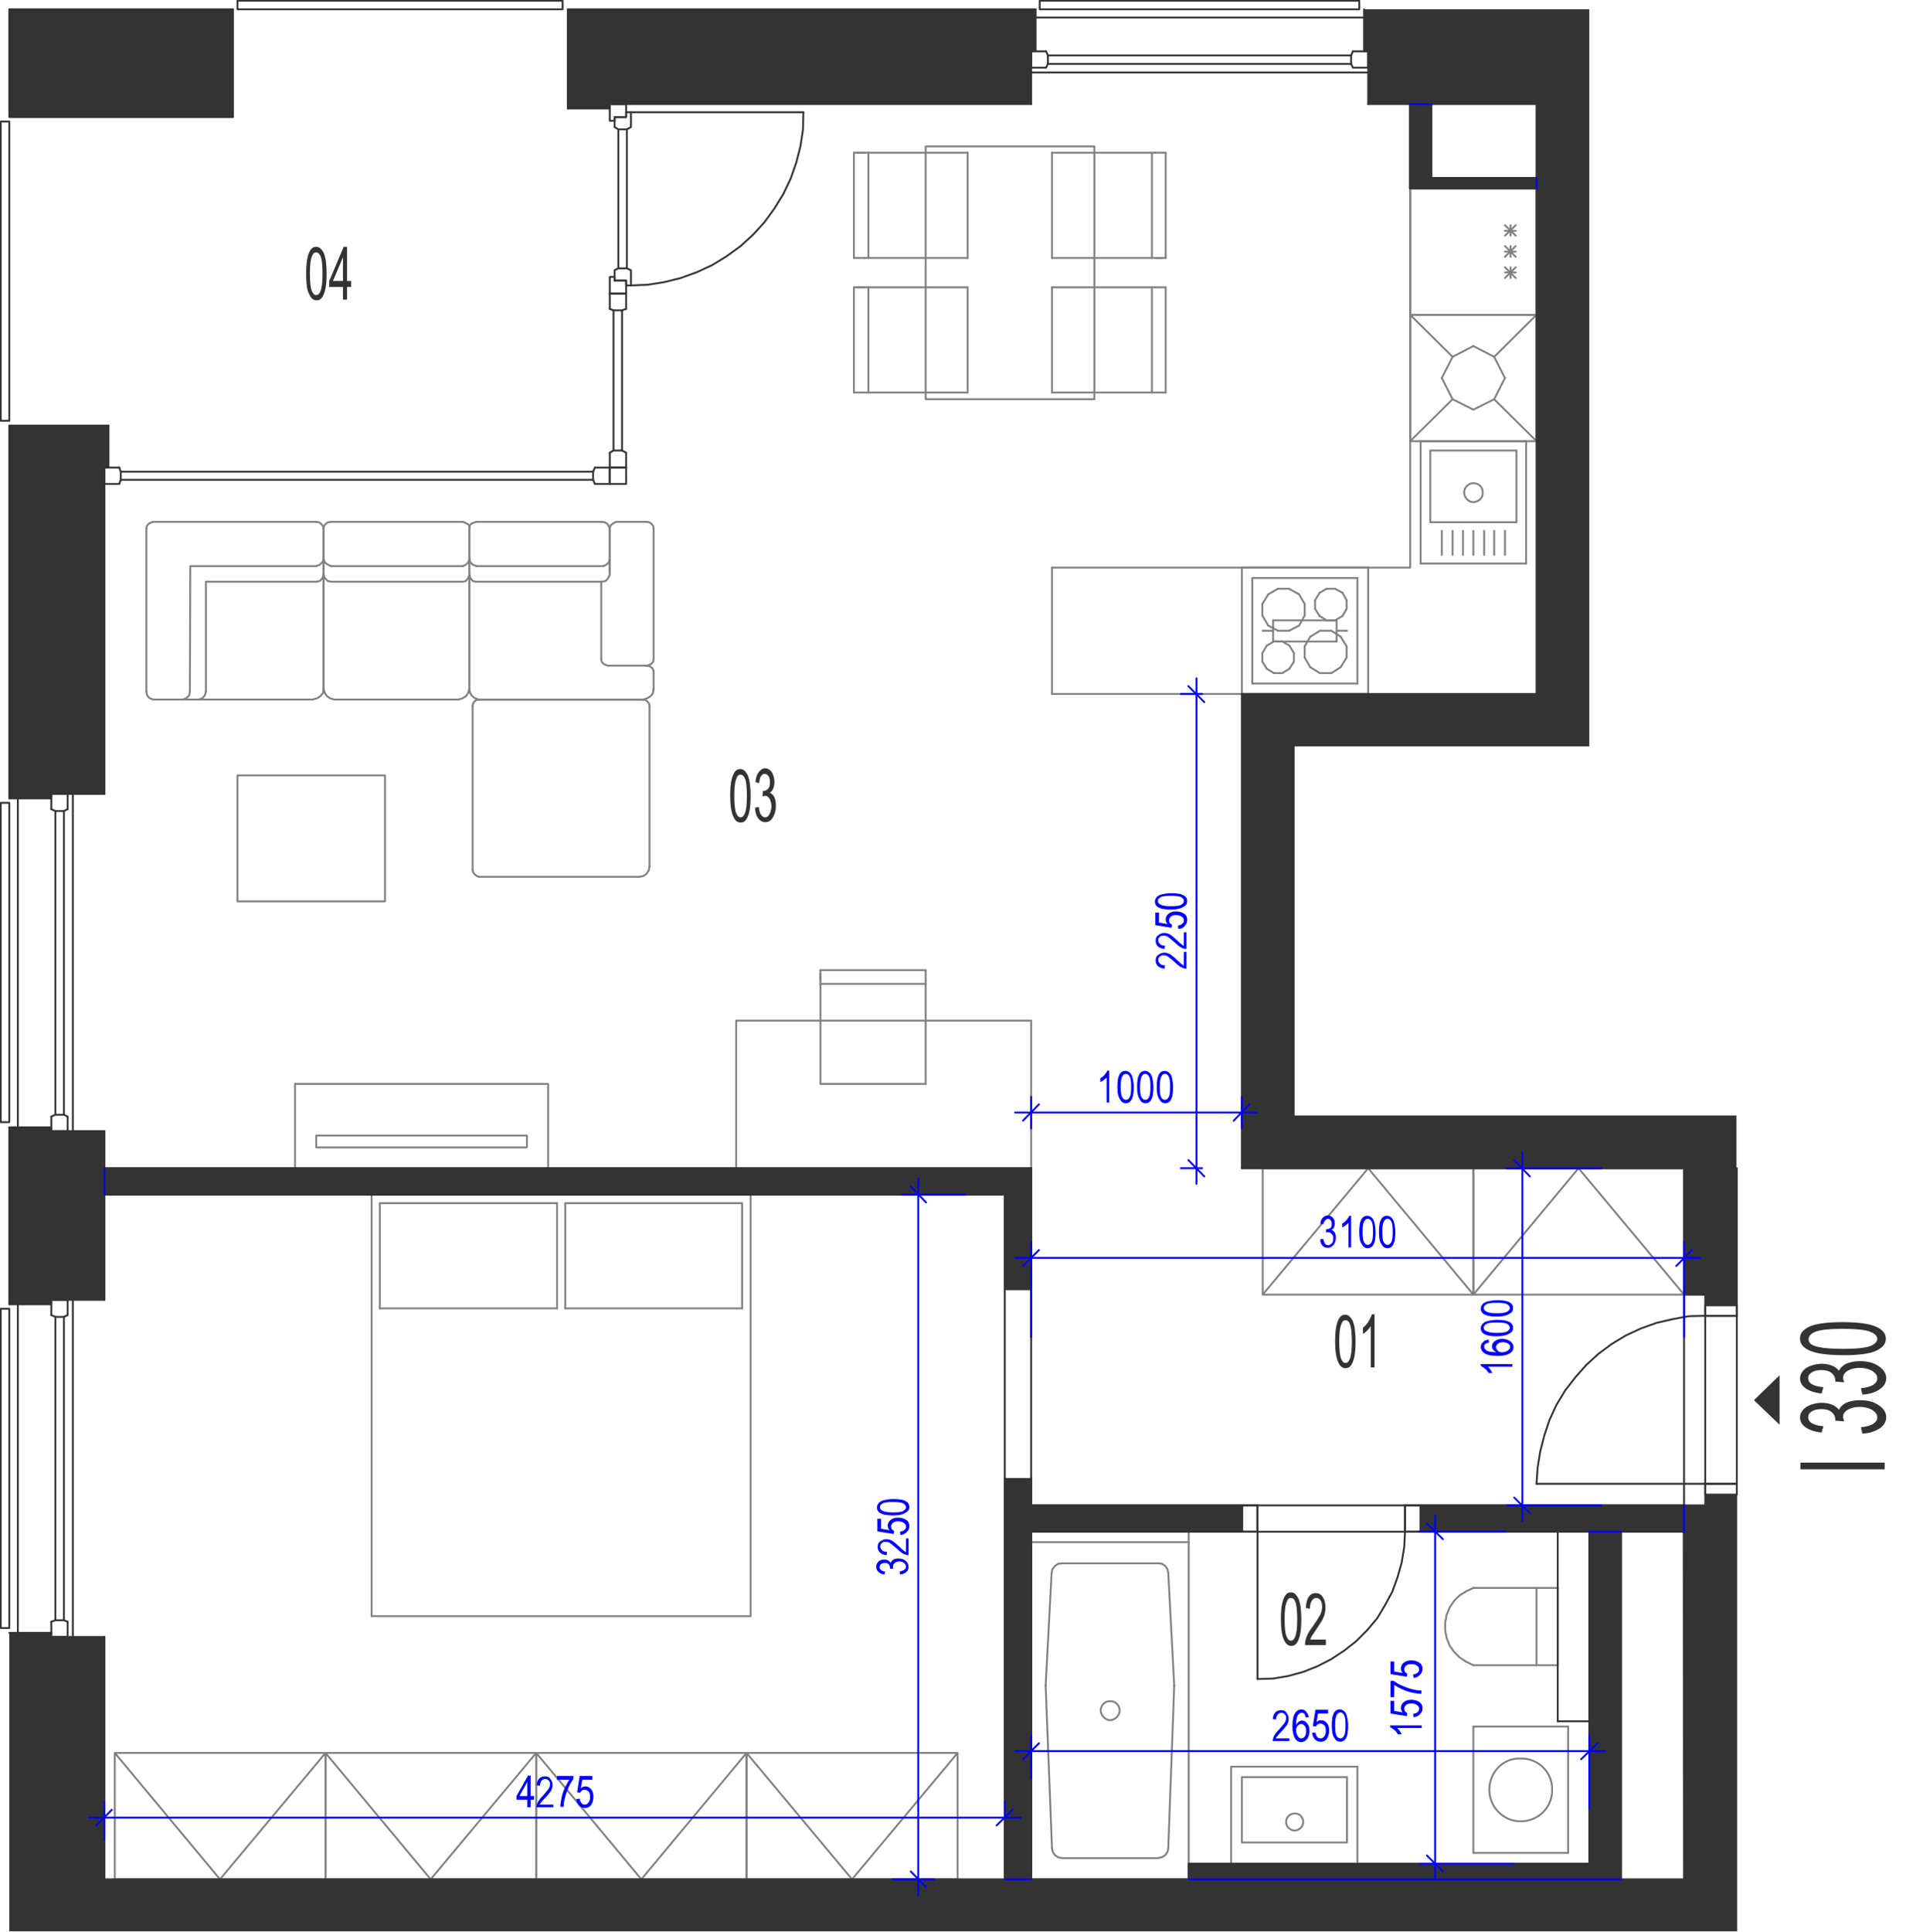 <?xml version="1.0" encoding="utf-8"?>
<!-- Generator: Adobe Illustrator 28.2.0, SVG Export Plug-In . SVG Version: 6.00 Build 0)  -->
<svg version="1.1" xmlns="http://www.w3.org/2000/svg" xmlns:xlink="http://www.w3.org/1999/xlink" x="0px" y="0px"
	 viewBox="0 0 517.5 519.7" style="enable-background:new 0 0 517.5 519.7;" xml:space="preserve">
<style type="text/css">
	.st0{fill:none;stroke:#808080;stroke-width:0.5;stroke-linecap:round;stroke-linejoin:round;stroke-miterlimit:10;}
	.st1{fill:none;stroke:#333333;stroke-width:0.5;stroke-linecap:round;stroke-linejoin:round;stroke-miterlimit:10;}
	.st2{fill-rule:evenodd;clip-rule:evenodd;fill:#333333;}
	.st3{fill:#333333;}
	.st4{fill:none;stroke:#0000FF;stroke-width:0.5;stroke-linecap:round;stroke-linejoin:round;stroke-miterlimit:10;}
	.st5{fill:#0000FF;}
</style>
<g id="vybaveni">
	<polyline class="st0" points="79.4,314.3 79.4,291.6 147.5,291.6 147.5,314.3 79.4,314.3 	"/>
	<polyline class="st0" points="85.1,308.7 85.1,305.5 141.8,305.5 141.8,308.7 85.1,308.7 	"/>
	<polyline class="st0" points="87.6,471.6 144.3,471.6 144.3,505.6 87.6,505.6 87.6,471.6 115.9,505.6 144.3,471.6 	"/>
	<polyline class="st0" points="30.9,471.6 87.6,471.6 87.6,505.6 30.9,505.6 30.9,471.6 59.2,505.6 87.6,471.6 	"/>
	<polyline class="st0" points="144.3,471.6 200.9,471.6 200.9,505.6 144.3,505.6 144.3,471.6 172.6,505.6 200.9,471.6 	"/>
	<polyline class="st0" points="200.9,471.6 257.7,471.6 257.7,505.6 200.9,505.6 200.9,471.6 229.3,505.6 257.7,471.6 	"/>
	<polyline class="st0" points="339.8,348.3 396.5,348.3 396.5,314.3 339.8,314.3 339.8,348.3 368.2,314.3 396.5,348.3 	"/>
	<polyline class="st0" points="396.5,348.3 453.2,348.3 453.2,314.3 396.5,314.3 396.5,348.3 424.8,314.3 453.2,348.3 	"/>
	<polyline class="st0" points="283.1,152.7 379.5,152.7 379.5,50.7 	"/>
	<line class="st0" x1="379.5" y1="84.7" x2="379.5" y2="50.7"/>
	<line class="st0" x1="413.5" y1="50.7" x2="413.5" y2="84.7"/>
	<line class="st0" x1="405" y1="63.4" x2="407.9" y2="60.6"/>
	<line class="st0" x1="405" y1="60.6" x2="407.9" y2="63.4"/>
	<line class="st0" x1="406.5" y1="60.6" x2="406.5" y2="63.4"/>
	<line class="st0" x1="379.5" y1="50.7" x2="413.5" y2="50.7"/>
	<line class="st0" x1="405" y1="62.1" x2="407.9" y2="62.1"/>
	<line class="st0" x1="413.5" y1="84.7" x2="379.5" y2="84.7"/>
	<line class="st0" x1="405" y1="74.8" x2="407.9" y2="71.9"/>
	<line class="st0" x1="405" y1="71.9" x2="407.9" y2="74.8"/>
	<line class="st0" x1="406.5" y1="71.9" x2="406.5" y2="74.8"/>
	<line class="st0" x1="405" y1="69.1" x2="407.9" y2="66.2"/>
	<line class="st0" x1="405" y1="66.2" x2="407.9" y2="69.1"/>
	<line class="st0" x1="406.5" y1="66.2" x2="406.5" y2="69.1"/>
	<line class="st0" x1="405" y1="67.7" x2="407.9" y2="67.7"/>
	<line class="st0" x1="405" y1="73.3" x2="407.9" y2="73.3"/>
	<line class="st0" x1="402.1" y1="107.4" x2="405" y2="101.7"/>
	<line class="st0" x1="396.5" y1="110.2" x2="402.1" y2="107.4"/>
	<line class="st0" x1="390.9" y1="107.4" x2="396.5" y2="110.2"/>
	<line class="st0" x1="388" y1="101.7" x2="390.9" y2="107.4"/>
	<line class="st0" x1="390.9" y1="96" x2="388" y2="101.7"/>
	<line class="st0" x1="396.5" y1="93.1" x2="390.9" y2="96"/>
	<line class="st0" x1="402.1" y1="96" x2="396.5" y2="93.1"/>
	<line class="st0" x1="405" y1="101.7" x2="402.1" y2="96"/>
	<line class="st0" x1="402.1" y1="107.4" x2="413.5" y2="118.7"/>
	<line class="st0" x1="379.5" y1="118.7" x2="390.9" y2="107.4"/>
	<line class="st0" x1="379.5" y1="84.7" x2="390.9" y2="96"/>
	<line class="st0" x1="413.5" y1="84.7" x2="402.1" y2="96"/>
	<line class="st0" x1="379.5" y1="118.7" x2="379.5" y2="84.7"/>
	<line class="st0" x1="413.5" y1="84.7" x2="379.5" y2="84.7"/>
	<line class="st0" x1="379.5" y1="118.7" x2="413.5" y2="118.7"/>
	<line class="st0" x1="413.5" y1="84.7" x2="413.5" y2="118.7"/>
	<line class="st0" x1="349.6" y1="159.9" x2="351.1" y2="162.5"/>
	<line class="st0" x1="351.1" y1="165.6" x2="349.6" y2="168.3"/>
	<line class="st0" x1="337" y1="155.5" x2="365.3" y2="155.5"/>
	<line class="st0" x1="365.3" y1="183.9" x2="337" y2="183.9"/>
	<line class="st0" x1="362.4" y1="163.8" x2="362.4" y2="161.5"/>
	<line class="st0" x1="353.9" y1="161.5" x2="353.9" y2="163.8"/>
	<line class="st0" x1="351.1" y1="162.5" x2="351.1" y2="165.6"/>
	<line class="st0" x1="365.3" y1="183.9" x2="365.3" y2="155.5"/>
	<line class="st0" x1="359.3" y1="166.9" x2="361.3" y2="165.7"/>
	<line class="st0" x1="360.8" y1="171.3" x2="358.3" y2="169.7"/>
	<line class="st0" x1="358.3" y1="181.1" x2="360.8" y2="179.5"/>
	<line class="st0" x1="362.4" y1="173.9" x2="360.8" y2="171.3"/>
	<line class="st0" x1="360.8" y1="179.5" x2="362.4" y2="176.9"/>
	<line class="st0" x1="362.4" y1="176.9" x2="362.4" y2="173.9"/>
	<line class="st0" x1="361.3" y1="165.7" x2="362.4" y2="163.8"/>
	<line class="st0" x1="352.6" y1="179.5" x2="355.2" y2="181.1"/>
	<line class="st0" x1="355.2" y1="181.1" x2="358.3" y2="181.1"/>
	<line class="st0" x1="355.1" y1="165.7" x2="357" y2="166.9"/>
	<line class="st0" x1="358.3" y1="169.7" x2="355.2" y2="169.7"/>
	<line class="st0" x1="357" y1="166.9" x2="359.3" y2="166.9"/>
	<line class="st0" x1="352.6" y1="171.3" x2="351.1" y2="173.9"/>
	<line class="st0" x1="351.1" y1="173.9" x2="351.1" y2="176.9"/>
	<line class="st0" x1="351.1" y1="176.9" x2="352.6" y2="179.5"/>
	<line class="st0" x1="355.2" y1="169.7" x2="352.6" y2="171.3"/>
	<line class="st0" x1="353.9" y1="163.8" x2="355.1" y2="165.7"/>
	<line class="st0" x1="361.3" y1="159.5" x2="359.3" y2="158.4"/>
	<line class="st0" x1="362.4" y1="161.5" x2="361.3" y2="159.5"/>
	<line class="st0" x1="357" y1="158.4" x2="355.1" y2="159.5"/>
	<line class="st0" x1="359.3" y1="158.4" x2="357" y2="158.4"/>
	<line class="st0" x1="355.1" y1="159.5" x2="353.9" y2="161.5"/>
	<line class="st0" x1="339.7" y1="165.6" x2="339.7" y2="162.5"/>
	<line class="st0" x1="337" y1="183.9" x2="337" y2="155.5"/>
	<line class="st0" x1="341.3" y1="168.3" x2="343.9" y2="169.7"/>
	<line class="st0" x1="340.9" y1="179.9" x2="342.8" y2="181.1"/>
	<line class="st0" x1="342.8" y1="172.6" x2="340.9" y2="173.7"/>
	<line class="st0" x1="345.1" y1="181.1" x2="347" y2="179.9"/>
	<line class="st0" x1="345.1" y1="181.1" x2="342.8" y2="181.1"/>
	<line class="st0" x1="346.9" y1="169.7" x2="343.9" y2="169.7"/>
	<line class="st0" x1="347" y1="173.7" x2="345.1" y2="172.6"/>
	<line class="st0" x1="348.2" y1="175.7" x2="348.2" y2="178"/>
	<line class="st0" x1="348.2" y1="178" x2="347" y2="179.9"/>
	<line class="st0" x1="347" y1="173.7" x2="348.2" y2="175.7"/>
	<line class="st0" x1="346.9" y1="169.7" x2="349.6" y2="168.3"/>
	<line class="st0" x1="342.8" y1="172.6" x2="345.1" y2="172.6"/>
	<line class="st0" x1="339.7" y1="178" x2="339.7" y2="175.7"/>
	<line class="st0" x1="340.9" y1="179.9" x2="339.7" y2="178"/>
	<line class="st0" x1="339.7" y1="175.7" x2="340.9" y2="173.7"/>
	<line class="st0" x1="341.3" y1="168.3" x2="339.7" y2="165.6"/>
	<line class="st0" x1="343.9" y1="158.4" x2="341.3" y2="159.9"/>
	<line class="st0" x1="343.9" y1="158.4" x2="346.9" y2="158.4"/>
	<line class="st0" x1="349.6" y1="159.9" x2="346.9" y2="158.4"/>
	<line class="st0" x1="339.7" y1="162.5" x2="341.3" y2="159.9"/>
	<line class="st0" x1="277.5" y1="505.6" x2="270.4" y2="505.6"/>
	<line class="st0" x1="28.1" y1="321.4" x2="28.1" y2="314.3"/>
	<line class="st0" x1="413.5" y1="47.9" x2="413.5" y2="50.7"/>
	<line class="st0" x1="385.2" y1="28" x2="379.5" y2="28"/>
	<line class="st0" x1="453.2" y1="412.1" x2="453.2" y2="405"/>
	<line class="st0" x1="436.2" y1="505.6" x2="319.9" y2="505.6"/>
	<line class="st0" x1="436.2" y1="412.1" x2="427.7" y2="412.1"/>
	<line class="st0" x1="314.4" y1="423.2" x2="316" y2="453.4"/>
	<line class="st0" x1="281.4" y1="453.4" x2="283" y2="423.2"/>
	<line class="st0" x1="316" y1="453.6" x2="316" y2="453.4"/>
	<line class="st0" x1="281.4" y1="453.4" x2="281.4" y2="453.6"/>
	<line class="st0" x1="277.5" y1="414.9" x2="319.9" y2="414.9"/>
	<line class="st0" x1="285.8" y1="420.6" x2="311.7" y2="420.6"/>
	<polyline class="st0" points="314.4,423.2 314.2,422.2 313.6,421.3 312.7,420.7 311.7,420.6 	"/>
	<polyline class="st0" points="285.8,420.6 284.8,420.7 283.9,421.3 283.2,422.2 283,423.2 	"/>
	<line class="st0" x1="319.9" y1="414.9" x2="319.9" y2="505.6"/>
	<line class="st0" x1="277.5" y1="505.6" x2="277.5" y2="414.9"/>
	<line class="st0" x1="316" y1="453.6" x2="314.4" y2="497.2"/>
	<line class="st0" x1="283.1" y1="497.2" x2="281.4" y2="453.6"/>
	<line class="st0" x1="311.5" y1="499.9" x2="285.8" y2="499.9"/>
	<line class="st0" x1="319.9" y1="505.6" x2="277.5" y2="505.6"/>
	<polyline class="st0" points="311.5,499.9 312.6,499.7 313.6,499.1 314.2,498.2 314.4,497.2 	"/>
	<polyline class="st0" points="283.1,497.2 283.3,498.2 283.9,499.1 284.8,499.7 285.8,499.9 	"/>
	<path class="st0" d="M296.2,460.2c0.1,1.4,1.2,2.5,2.5,2.6c1.5-0.1,2.6-1.3,2.6-2.6c0-1.4-1.1-2.6-2.6-2.5
		C297.4,457.6,296.2,458.8,296.2,460.2"/>
	<line class="st0" x1="319.9" y1="414.9" x2="319.9" y2="412.1"/>
	<polyline class="st0" points="174.8,190 174.7,189.3 174.2,188.7 173.7,188.3 172.9,188.2 	"/>
	<line class="st0" x1="172.9" y1="188.2" x2="128.9" y2="188.2"/>
	<polyline class="st0" points="128.9,188.2 128.2,188.3 127.7,188.7 127.3,189.3 127.2,190 	"/>
	<line class="st0" x1="127.2" y1="190" x2="127.2" y2="233.9"/>
	<polyline class="st0" points="127.2,233.9 127.3,234.6 127.7,235.2 128.3,235.7 128.9,235.9 	"/>
	<line class="st0" x1="128.9" y1="235.9" x2="172" y2="235.9"/>
	<polyline class="st0" points="172,235.9 173.1,235.7 174,235.1 174.6,234.1 174.8,233.1 	"/>
	<line class="st0" x1="174.8" y1="233.1" x2="174.8" y2="190"/>
	<polyline class="st0" points="53.5,188.2 54.5,187.8 55.1,187.1 55.4,186.1 	"/>
	<polyline class="st0" points="55.4,186.1 55.4,156.5 85.1,156.5 	"/>
	<polyline class="st0" points="85.1,156.5 86.1,156.3 86.8,155.5 87.1,154.6 	"/>
	<polyline class="st0" points="87.1,142.2 86.9,141.5 86.4,140.9 85.8,140.5 85.1,140.4 	"/>
	<line class="st0" x1="85.1" y1="140.4" x2="41.1" y2="140.4"/>
	<polyline class="st0" points="41.1,140.4 40.4,140.7 39.9,141 39.5,141.6 39.4,142.2 	"/>
	<line class="st0" x1="39.4" y1="142.2" x2="39.4" y2="186.1"/>
	<polyline class="st0" points="39.4,186.1 39.6,187.1 40.2,187.8 41.2,188.2 	"/>
	<line class="st0" x1="41.2" y1="188.2" x2="84.1" y2="188.2"/>
	<polyline class="st0" points="84.1,188.2 85.3,187.9 86.2,187.3 86.9,186.5 87.1,185.3 	"/>
	<line class="st0" x1="87.1" y1="185.3" x2="87.1" y2="142.2"/>
	<polyline class="st0" points="49.2,188.2 50.2,187.8 50.9,187.1 51.1,186.1 	"/>
	<polyline class="st0" points="51.1,186.1 51.2,152.3 85.1,152.3 	"/>
	<polyline class="st0" points="85.1,152.3 86.1,151.9 86.8,151.2 87.1,150.4 	"/>
	<polyline class="st0" points="126.3,154.7 126,155.5 125.4,156.3 124.6,156.5 	"/>
	<line class="st0" x1="124.6" y1="156.5" x2="89.1" y2="156.5"/>
	<polyline class="st0" points="89.1,156.5 88.2,156.3 87.4,155.5 87.1,154.6 	"/>
	<line class="st0" x1="87.1" y1="154.6" x2="87.1" y2="142.2"/>
	<polyline class="st0" points="87.1,142.2 87.2,141.5 87.7,140.9 88.3,140.5 89.1,140.4 	"/>
	<line class="st0" x1="89.1" y1="140.4" x2="124.6" y2="140.4"/>
	<polyline class="st0" points="124.6,140.4 125.3,140.7 125.9,141 126.3,141.5 126.3,142.2 	"/>
	<line class="st0" x1="126.3" y1="142.2" x2="126.3" y2="154.7"/>
	<line class="st0" x1="126.3" y1="154.6" x2="126.3" y2="185.3"/>
	<polyline class="st0" points="126.3,185.3 126,186.4 125.4,187.3 124.4,187.9 123.4,188.2 	"/>
	<line class="st0" x1="123.4" y1="188.2" x2="90" y2="188.2"/>
	<polyline class="st0" points="90,188.2 88.9,187.9 88,187.3 87.4,186.4 87.1,185.3 	"/>
	<line class="st0" x1="87.1" y1="185.3" x2="87.1" y2="154.6"/>
	<polyline class="st0" points="126.3,150.5 126,151.3 125.4,151.9 124.6,152.3 	"/>
	<line class="st0" x1="124.6" y1="152.3" x2="89.1" y2="152.3"/>
	<polyline class="st0" points="89.1,152.3 88.2,151.9 87.4,151.3 87.1,150.4 	"/>
	<line class="st0" x1="164.1" y1="154.1" x2="164.1" y2="142.5"/>
	<polyline class="st0" points="126.3,154.7 126.6,155.5 127.2,156.3 128.1,156.5 	"/>
	<line class="st0" x1="128.1" y1="156.5" x2="162" y2="156.5"/>
	<polyline class="st0" points="162,156.5 163,156.3 163.7,155.5 164.1,154.6 	"/>
	<line class="st0" x1="164.1" y1="154.6" x2="164.1" y2="142.2"/>
	<polyline class="st0" points="164.1,142.2 163.8,141.5 163.4,140.9 162.7,140.5 162,140.4 	"/>
	<line class="st0" x1="162" y1="140.4" x2="128.1" y2="140.4"/>
	<polyline class="st0" points="128.1,140.4 127.3,140.7 126.7,141 126.4,141.5 126.3,142.2 	"/>
	<line class="st0" x1="126.3" y1="142.2" x2="126.3" y2="185.3"/>
	<polyline class="st0" points="126.3,185.3 126.5,186.4 127,187.2 127.7,187.8 128.8,188.2 	"/>
	<line class="st0" x1="128.8" y1="188.2" x2="173.1" y2="188.2"/>
	<polyline class="st0" points="173.1,188.2 174.1,187.9 175.1,187.3 175.7,186.5 175.9,185.4 	"/>
	<line class="st0" x1="175.9" y1="185.4" x2="175.9" y2="180.5"/>
	<polyline class="st0" points="175.9,180.5 175.6,179.8 174.8,179.2 174,179.1 	"/>
	<line class="st0" x1="161.8" y1="156.5" x2="161.8" y2="177.3"/>
	<polyline class="st0" points="161.8,177.3 161.9,178 162.4,178.6 163,178.9 163.7,179.1 	"/>
	<line class="st0" x1="163.7" y1="179.1" x2="174" y2="179.1"/>
	<polyline class="st0" points="174,179.1 174.7,178.9 175.3,178.6 175.8,178 175.9,177.3 	"/>
	<line class="st0" x1="175.9" y1="177.3" x2="175.9" y2="142.2"/>
	<polyline class="st0" points="175.9,142.2 175.8,141.5 175.3,140.9 174.7,140.5 174,140.4 	"/>
	<line class="st0" x1="174" y1="140.4" x2="165.8" y2="140.4"/>
	<polyline class="st0" points="165.8,140.4 165,140.8 164.3,141.4 164.1,142.2 	"/>
	<polyline class="st0" points="164.1,150.5 163.8,151.3 163.2,151.9 162.4,152.3 	"/>
	<line class="st0" x1="162.4" y1="152.3" x2="128.2" y2="152.3"/>
	<polyline class="st0" points="128.2,152.3 127.2,151.9 126.6,151.3 126.3,150.4 	"/>
	<polyline class="st0" points="103.6,208.6 103.6,242.5 63.9,242.5 63.9,208.6 103.6,208.6 	"/>
	<line class="st0" x1="419.2" y1="448" x2="419.2" y2="427.2"/>
	<line class="st0" x1="419.2" y1="427.2" x2="396.5" y2="427.2"/>
	<polyline class="st0" points="396.5,427.2 394.6,428.1 392.8,429.2 391.3,430.7 390.1,432.5 389.3,434.4 388.9,436.6 388.9,438.6 
		389.3,440.7 390.1,442.7 391.3,444.4 392.8,445.9 394.6,447.1 396.5,448 	"/>
	<line class="st0" x1="396.5" y1="448" x2="419.2" y2="448"/>
	<line class="st0" x1="413.5" y1="427.2" x2="413.5" y2="448"/>
	<line class="st0" x1="410.7" y1="118.7" x2="382.3" y2="118.7"/>
	<line class="st0" x1="382.3" y1="118.7" x2="382.3" y2="151.6"/>
	<line class="st0" x1="382.3" y1="151.6" x2="410.7" y2="151.6"/>
	<line class="st0" x1="410.7" y1="151.6" x2="410.7" y2="118.7"/>
	<path class="st0" d="M394,132.6c0.1,1.3,1.2,2.5,2.5,2.5c1.5-0.1,2.6-1.2,2.5-2.5c0.1-1.5-1-2.6-2.5-2.6
		C395.2,130,394,131.1,394,132.6"/>
	<polyline class="st0" points="384.9,121.2 384.9,140.5 408.1,140.5 408.1,121.2 384.9,121.2 	"/>
	<line class="st0" x1="393.7" y1="142.8" x2="393.7" y2="149.3"/>
	<line class="st0" x1="396.5" y1="142.8" x2="396.5" y2="149.3"/>
	<line class="st0" x1="390.9" y1="142.8" x2="390.9" y2="149.3"/>
	<line class="st0" x1="388" y1="142.8" x2="388" y2="149.3"/>
	<line class="st0" x1="399.4" y1="142.8" x2="399.4" y2="149.3"/>
	<line class="st0" x1="402.1" y1="142.8" x2="402.1" y2="149.3"/>
	<line class="st0" x1="405" y1="142.8" x2="405" y2="149.3"/>
	<line class="st0" x1="260.4" y1="77.3" x2="260.4" y2="105.6"/>
	<line class="st0" x1="233.7" y1="77.3" x2="233.7" y2="105.6"/>
	<line class="st0" x1="229.8" y1="105.6" x2="229.8" y2="77.3"/>
	<line class="st0" x1="260.4" y1="41.1" x2="233.7" y2="41.1"/>
	<line class="st0" x1="232.7" y1="69.4" x2="260.4" y2="69.4"/>
	<line class="st0" x1="260.4" y1="77.3" x2="233.7" y2="77.3"/>
	<line class="st0" x1="233.7" y1="77.3" x2="230.8" y2="77.3"/>
	<line class="st0" x1="229.8" y1="77.3" x2="232.7" y2="77.3"/>
	<line class="st0" x1="233.7" y1="41.1" x2="233.7" y2="69.4"/>
	<line class="st0" x1="229.8" y1="69.4" x2="229.8" y2="41.1"/>
	<line class="st0" x1="229.8" y1="69.4" x2="232.7" y2="69.4"/>
	<line class="st0" x1="233.7" y1="41.1" x2="230.8" y2="41.1"/>
	<line class="st0" x1="229.8" y1="41.1" x2="232.7" y2="41.1"/>
	<line class="st0" x1="260.4" y1="41.1" x2="260.4" y2="69.4"/>
	<line class="st0" x1="283.1" y1="105.6" x2="283.1" y2="77.3"/>
	<line class="st0" x1="310" y1="105.6" x2="310" y2="77.3"/>
	<line class="st0" x1="313.7" y1="77.3" x2="313.7" y2="105.6"/>
	<line class="st0" x1="310.9" y1="77.3" x2="283.1" y2="77.3"/>
	<line class="st0" x1="283.1" y1="69.4" x2="310" y2="69.4"/>
	<line class="st0" x1="310.9" y1="41.1" x2="283.1" y2="41.1"/>
	<line class="st0" x1="283.1" y1="69.4" x2="283.1" y2="41.1"/>
	<line class="st0" x1="313.7" y1="77.3" x2="310.9" y2="77.3"/>
	<line class="st0" x1="310" y1="69.4" x2="310" y2="41.1"/>
	<line class="st0" x1="313.7" y1="41.1" x2="313.7" y2="69.4"/>
	<line class="st0" x1="313.7" y1="69.4" x2="310.9" y2="69.4"/>
	<line class="st0" x1="310" y1="69.4" x2="312.7" y2="69.4"/>
	<line class="st0" x1="313.7" y1="41.1" x2="310.9" y2="41.1"/>
	<polyline class="st0" points="249.1,107.4 249.1,39.4 294.5,39.4 294.5,107.4 249.1,107.4 	"/>
	<line class="st0" x1="229.8" y1="105.6" x2="260.4" y2="105.6"/>
	<line class="st0" x1="283.1" y1="105.6" x2="313.7" y2="105.6"/>
	<line class="st0" x1="202" y1="434.8" x2="100" y2="434.8"/>
	<line class="st0" x1="100" y1="321.4" x2="202" y2="321.4"/>
	<line class="st0" x1="102.2" y1="323.7" x2="149.9" y2="323.7"/>
	<line class="st0" x1="102.2" y1="352" x2="149.9" y2="352"/>
	<line class="st0" x1="100" y1="434.8" x2="100" y2="321.4"/>
	<line class="st0" x1="102.2" y1="352" x2="102.2" y2="323.7"/>
	<line class="st0" x1="202" y1="321.4" x2="202" y2="434.8"/>
	<line class="st0" x1="149.9" y1="323.7" x2="149.9" y2="352"/>
	<line class="st0" x1="152.1" y1="323.7" x2="152.1" y2="352"/>
	<line class="st0" x1="152.1" y1="352" x2="199.7" y2="352"/>
	<line class="st0" x1="152.1" y1="323.7" x2="199.7" y2="323.7"/>
	<line class="st0" x1="199.7" y1="352" x2="199.7" y2="323.7"/>
	<polyline class="st0" points="198.1,314.3 277.5,314.3 277.5,274.6 198.1,274.6 198.1,314.3 	"/>
	<line class="st0" x1="220.8" y1="291.6" x2="249.1" y2="291.6"/>
	<line class="st0" x1="220.8" y1="264.7" x2="249.1" y2="264.7"/>
	<line class="st0" x1="249.1" y1="261" x2="220.8" y2="261"/>
	<line class="st0" x1="220.8" y1="291.6" x2="220.8" y2="264.7"/>
	<line class="st0" x1="220.8" y1="261" x2="220.8" y2="263.8"/>
	<line class="st0" x1="220.8" y1="264.7" x2="220.8" y2="262"/>
	<line class="st0" x1="249.1" y1="263.8" x2="249.1" y2="291.6"/>
	<line class="st0" x1="249.1" y1="261" x2="249.1" y2="263.8"/>
	<line class="st0" x1="334.2" y1="152.7" x2="368.2" y2="152.7"/>
	<line class="st0" x1="368.2" y1="186.7" x2="334.2" y2="186.7"/>
	<line class="st0" x1="362.5" y1="169.7" x2="359.7" y2="169.7"/>
	<line class="st0" x1="368.2" y1="152.7" x2="368.2" y2="186.7"/>
	<line class="st0" x1="334.2" y1="186.7" x2="334.2" y2="152.7"/>
	<line class="st0" x1="342.6" y1="166.9" x2="342.6" y2="172.6"/>
	<line class="st0" x1="359.7" y1="172.6" x2="359.7" y2="166.9"/>
	<line class="st0" x1="342.6" y1="172.6" x2="359.7" y2="172.6"/>
	<line class="st0" x1="339.8" y1="169.7" x2="342.6" y2="169.7"/>
	<line class="st0" x1="359.7" y1="166.9" x2="342.6" y2="166.9"/>
	<line class="st0" x1="283.1" y1="152.7" x2="283.1" y2="186.7"/>
	<line class="st0" x1="283.1" y1="186.7" x2="334.2" y2="186.7"/>
	<line class="st0" x1="422" y1="464.5" x2="422" y2="498.5"/>
	<line class="st0" x1="396.5" y1="498.5" x2="396.5" y2="464.5"/>
	<line class="st0" x1="396.5" y1="464.5" x2="422" y2="464.5"/>
	<line class="st0" x1="422" y1="498.5" x2="396.5" y2="498.5"/>
	<path class="st0" d="M409.2,473.1c4.8-0.1,8.6,3.7,8.5,8.4c0.1,4.7-3.7,8.5-8.5,8.5c-4.6,0-8.4-3.8-8.4-8.5
		C400.8,476.7,404.6,472.9,409.2,473.1"/>
	<polyline class="st0" points="365.3,475.3 331.3,475.3 331.3,501.4 365.3,501.4 365.3,475.3 	"/>
	<polyline class="st0" points="362.5,478.1 334.2,478.1 334.2,495.7 362.5,495.7 362.5,478.1 	"/>
	<path class="st0" d="M346.1,490.2c0,1.2,1,2.2,2.3,2.3c1.3-0.1,2.3-1.1,2.3-2.3c0-1.3-1-2.4-2.3-2.3
		C347.1,487.9,346.1,488.9,346.1,490.2"/>
</g>
<g id="vykres">
	<line class="st1" x1="334.2" y1="186.7" x2="334.2" y2="314.3"/>
	<line class="st1" x1="334.2" y1="314.3" x2="453.2" y2="314.3"/>
	<line class="st1" x1="334.2" y1="186.7" x2="413.5" y2="186.7"/>
	<line class="st1" x1="467.4" y1="354" x2="467.4" y2="314.3"/>
	<line class="st1" x1="28.1" y1="505.6" x2="270.4" y2="505.6"/>
	<line class="st1" x1="277.5" y1="505.6" x2="319.9" y2="505.6"/>
	<line class="st1" x1="436.2" y1="505.6" x2="453.2" y2="505.6"/>
	<line class="st1" x1="453.2" y1="505.6" x2="453.1" y2="412.1"/>
	<line class="st1" x1="453.2" y1="348.3" x2="453.2" y2="314.3"/>
	<line class="st1" x1="413.5" y1="28" x2="413.5" y2="47.9"/>
	<line class="st1" x1="413.5" y1="50.7" x2="413.5" y2="186.7"/>
	<line class="st1" x1="368.2" y1="28" x2="368.2" y2="13.8"/>
	<line class="st1" x1="277.5" y1="28" x2="277.5" y2="13.8"/>
	<line class="st1" x1="152.8" y1="29.2" x2="152.8" y2="2.5"/>
	<line class="st1" x1="164.1" y1="13.8" x2="277.5" y2="13.8"/>
	<line class="st1" x1="152.8" y1="2.5" x2="278.7" y2="2.5"/>
	<line class="st1" x1="164.1" y1="28" x2="277.5" y2="28"/>
	<line class="st1" x1="367.1" y1="4.7" x2="278.7" y2="4.7"/>
	<line class="st1" x1="13.8" y1="28" x2="13.8" y2="13.8"/>
	<line class="st1" x1="13.8" y1="28" x2="59.2" y2="28"/>
	<line class="st1" x1="59.2" y1="28" x2="59.2" y2="13.8"/>
	<line class="st1" x1="13.8" y1="13.8" x2="59.2" y2="13.8"/>
	<line class="st1" x1="29.2" y1="114.5" x2="2.5" y2="114.5"/>
	<line class="st1" x1="28.1" y1="440.4" x2="13.8" y2="440.4"/>
	<line class="st1" x1="28.1" y1="349.7" x2="13.8" y2="349.7"/>
	<line class="st1" x1="28.1" y1="304.3" x2="13.8" y2="304.3"/>
	<line class="st1" x1="28.1" y1="213.6" x2="13.8" y2="213.6"/>
	<line class="st1" x1="13.8" y1="349.7" x2="13.8" y2="304.3"/>
	<line class="st1" x1="2.5" y1="350.9" x2="2.5" y2="303.3"/>
	<line class="st1" x1="28.1" y1="213.6" x2="28.1" y2="125.8"/>
	<line class="st1" x1="13.8" y1="213.6" x2="13.8" y2="125.8"/>
	<line class="st1" x1="2.5" y1="214.8" x2="2.5" y2="114.5"/>
	<line class="st1" x1="4.8" y1="439.3" x2="4.8" y2="350.9"/>
	<line class="st1" x1="19.6" y1="440.4" x2="19.6" y2="349.7"/>
	<line class="st1" x1="4.8" y1="303.3" x2="4.8" y2="214.8"/>
	<line class="st1" x1="19.6" y1="304.3" x2="19.6" y2="213.6"/>
	<line class="st1" x1="277.5" y1="19.5" x2="368.2" y2="19.5"/>
	<line class="st1" x1="28.1" y1="505.6" x2="28.1" y2="440.4"/>
	<line class="st1" x1="28.1" y1="349.7" x2="28.1" y2="321.4"/>
	<line class="st1" x1="28.1" y1="314.3" x2="28.1" y2="304.3"/>
	<line class="st1" x1="368.2" y1="28" x2="379.5" y2="28"/>
	<line class="st1" x1="385.2" y1="28" x2="413.5" y2="28"/>
	<line class="st1" x1="28.1" y1="125.8" x2="13.8" y2="125.8"/>
	<line class="st1" x1="164.1" y1="13.8" x2="164.1" y2="28"/>
	<line class="st1" x1="13.8" y1="436.3" x2="13.8" y2="440.4"/>
	<line class="st1" x1="13.8" y1="440.4" x2="18.2" y2="440.4"/>
	<line class="st1" x1="18.2" y1="440.4" x2="18.2" y2="436.3"/>
	<line class="st1" x1="18.2" y1="436.3" x2="17.2" y2="435.9"/>
	<line class="st1" x1="17.2" y1="435.9" x2="14.9" y2="435.9"/>
	<line class="st1" x1="14.9" y1="435.9" x2="13.8" y2="436.3"/>
	<line class="st1" x1="17.2" y1="435.9" x2="17.2" y2="354.3"/>
	<line class="st1" x1="14.9" y1="435.9" x2="14.9" y2="354.3"/>
	<line class="st1" x1="13.8" y1="353.8" x2="13.8" y2="349.7"/>
	<line class="st1" x1="13.8" y1="349.7" x2="18.2" y2="349.7"/>
	<line class="st1" x1="18.2" y1="349.7" x2="18.2" y2="353.8"/>
	<line class="st1" x1="18.2" y1="353.8" x2="17.2" y2="354.3"/>
	<line class="st1" x1="17.2" y1="354.3" x2="14.9" y2="354.3"/>
	<line class="st1" x1="14.9" y1="354.3" x2="13.8" y2="353.8"/>
	<line class="st1" x1="13.8" y1="300.4" x2="13.8" y2="304.3"/>
	<line class="st1" x1="13.8" y1="304.3" x2="18.2" y2="304.3"/>
	<line class="st1" x1="18.2" y1="304.3" x2="18.2" y2="300.4"/>
	<line class="st1" x1="18.2" y1="300.4" x2="17.2" y2="299.9"/>
	<line class="st1" x1="17.2" y1="299.9" x2="14.9" y2="299.9"/>
	<line class="st1" x1="14.9" y1="299.9" x2="13.8" y2="300.4"/>
	<line class="st1" x1="17.2" y1="299.9" x2="17.2" y2="218.2"/>
	<line class="st1" x1="14.9" y1="299.9" x2="14.9" y2="218.2"/>
	<line class="st1" x1="13.8" y1="217.7" x2="13.8" y2="213.6"/>
	<line class="st1" x1="13.8" y1="213.6" x2="18.2" y2="213.6"/>
	<line class="st1" x1="18.2" y1="213.6" x2="18.2" y2="217.7"/>
	<line class="st1" x1="18.2" y1="217.7" x2="17.2" y2="218.2"/>
	<line class="st1" x1="17.2" y1="218.2" x2="14.9" y2="218.2"/>
	<line class="st1" x1="14.9" y1="218.2" x2="13.8" y2="217.7"/>
	<line class="st1" x1="281.5" y1="13.8" x2="277.5" y2="13.8"/>
	<line class="st1" x1="277.5" y1="13.8" x2="277.5" y2="18.2"/>
	<line class="st1" x1="277.5" y1="18.2" x2="281.5" y2="18.2"/>
	<line class="st1" x1="281.5" y1="18.2" x2="282" y2="17.2"/>
	<line class="st1" x1="282" y1="17.2" x2="282" y2="14.9"/>
	<line class="st1" x1="282" y1="14.9" x2="281.5" y2="13.8"/>
	<line class="st1" x1="282" y1="17.2" x2="363.6" y2="17.2"/>
	<line class="st1" x1="282" y1="14.9" x2="363.6" y2="14.9"/>
	<line class="st1" x1="364.1" y1="13.8" x2="368.2" y2="13.8"/>
	<line class="st1" x1="368.2" y1="13.8" x2="368.2" y2="18.2"/>
	<line class="st1" x1="368.2" y1="18.2" x2="364.1" y2="18.2"/>
	<line class="st1" x1="364.1" y1="18.2" x2="363.6" y2="17.2"/>
	<line class="st1" x1="363.6" y1="17.2" x2="363.6" y2="14.9"/>
	<line class="st1" x1="363.6" y1="14.9" x2="364.1" y2="13.8"/>
	<polyline class="st1" points="2.5,439.3 13.8,439.3 13.8,440.4 	"/>
	<polyline class="st1" points="2.5,350.9 13.8,350.9 13.8,349.7 	"/>
	<polyline class="st1" points="2.5,303.3 13.8,303.3 13.8,304.3 	"/>
	<polyline class="st1" points="2.5,214.8 13.8,214.8 13.8,213.6 	"/>
	<polyline class="st1" points="29.2,114.5 29.2,125.8 28.1,125.8 	"/>
	<polyline class="st1" points="152.8,29.2 164.1,29.2 164.1,28 	"/>
	<polyline class="st1" points="278.7,2.5 278.7,13.8 277.5,13.8 	"/>
	<polyline class="st1" points="367.1,2.5 367.1,13.8 368.2,13.8 	"/>
	<polyline class="st1" points="2.5,2.5 62.7,2.5 62.7,31.5 2.5,31.5 2.5,2.5 	"/>
	<polyline class="st1" points="63.9,0.2 151.4,0.2 151.4,2.5 63.9,2.5 63.9,0.2 	"/>
	<polyline class="st1" points="279.8,0.2 365.8,0.2 365.8,2.5 279.8,2.5 279.8,0.2 	"/>
	<polyline class="st1" points="2.5,352.1 2.5,438 0.2,438 0.2,352.1 2.5,352.1 	"/>
	<polyline class="st1" points="2.5,216 2.5,301.9 0.2,301.9 0.2,216 2.5,216 	"/>
	<polyline class="st1" points="2.5,32.7 2.5,113.2 0.2,113.2 0.2,32.7 2.5,32.7 	"/>
	<line class="st1" x1="270.4" y1="346.8" x2="270.4" y2="321.4"/>
	<line class="st1" x1="277.5" y1="346.8" x2="277.5" y2="314.3"/>
	<line class="st1" x1="28.1" y1="314.3" x2="277.5" y2="314.3"/>
	<line class="st1" x1="28.1" y1="321.4" x2="270.4" y2="321.4"/>
	<line class="st1" x1="277.5" y1="505.6" x2="277.5" y2="412.1"/>
	<line class="st1" x1="277.5" y1="405" x2="338.4" y2="405"/>
	<line class="st1" x1="277.5" y1="412.1" x2="338.4" y2="412.1"/>
	<line class="st1" x1="277.5" y1="397.9" x2="270.4" y2="397.9"/>
	<line class="st1" x1="277.5" y1="346.8" x2="270.4" y2="346.8"/>
	<line class="st1" x1="270.4" y1="505.6" x2="270.4" y2="397.6"/>
	<line class="st1" x1="277.5" y1="405" x2="277.5" y2="397.6"/>
	<polyline class="st1" points="338.4,451.7 342.6,451.6 346.7,450.9 350.7,449.8 354.5,448.3 358.2,446.4 361.7,444.1 364.9,441.6 
		367.9,438.6 370.6,435.4 372.7,431.9 374.7,428.2 376.1,424.3 377.2,420.4 377.9,416.2 378.1,412.1 	"/>
	<line class="st1" x1="378.1" y1="405" x2="338.4" y2="405"/>
	<line class="st1" x1="338.4" y1="412.1" x2="378.1" y2="412.1"/>
	<line class="st1" x1="338.4" y1="405" x2="338.4" y2="412.1"/>
	<line class="st1" x1="436.2" y1="505.6" x2="436.2" y2="412.1"/>
	<line class="st1" x1="427.7" y1="501.4" x2="427.7" y2="412.1"/>
	<line class="st1" x1="436.2" y1="412.1" x2="453.2" y2="412.1"/>
	<line class="st1" x1="378.1" y1="405" x2="378.1" y2="412.1"/>
	<line class="st1" x1="378.1" y1="405" x2="458.9" y2="405"/>
	<line class="st1" x1="378.1" y1="412.1" x2="427.7" y2="412.1"/>
	<line class="st1" x1="338.4" y1="412.1" x2="338.4" y2="451.7"/>
	<line class="st1" x1="458.9" y1="399.2" x2="413.5" y2="399.2"/>
	<polyline class="st1" points="458.9,354 454.5,354.1 450.1,354.9 445.8,355.9 441.6,357.4 437.5,359.3 433.7,361.6 430.2,364.2 
		426.9,367.2 423.9,370.6 421.2,374.1 418.9,377.9 417,382 415.6,386.2 414.5,390.5 413.8,394.8 413.5,399.2 	"/>
	<line class="st1" x1="458.9" y1="405" x2="458.9" y2="399.2"/>
	<line class="st1" x1="458.9" y1="354" x2="458.9" y2="348.3"/>
	<line class="st1" x1="458.9" y1="399.2" x2="467.4" y2="399.2"/>
	<line class="st1" x1="458.9" y1="354" x2="467.4" y2="354"/>
	<line class="st1" x1="458.9" y1="348.3" x2="453.2" y2="348.3"/>
	<line class="st1" x1="467.4" y1="399.2" x2="467.4" y2="354"/>
	<line class="st1" x1="458.9" y1="399.2" x2="458.9" y2="354"/>
	<line class="st1" x1="453.2" y1="348.3" x2="453.2" y2="405"/>
	<line class="st1" x1="379.5" y1="50.7" x2="413.5" y2="50.7"/>
	<line class="st1" x1="385.2" y1="47.9" x2="413.5" y2="47.9"/>
	<line class="st1" x1="379.5" y1="50.7" x2="379.5" y2="28"/>
	<line class="st1" x1="385.2" y1="47.9" x2="385.2" y2="28"/>
	<polyline class="st1" points="458.9,351.1 458.9,354 467.4,354 467.4,351.1 458.9,351.1 	"/>
	<polyline class="st1" points="458.9,399.2 458.9,402.1 467.4,402.1 467.4,399.2 458.9,399.2 	"/>
	<polyline class="st1" points="378.1,412.1 378.1,405 382.3,405 382.3,412.1 378.1,412.1 	"/>
	<polyline class="st1" points="334.2,412.1 334.2,405 338.4,405 338.4,412.1 334.2,412.1 	"/>
	<line class="st1" x1="427.7" y1="412.1" x2="419.2" y2="412.1"/>
	<line class="st1" x1="419.2" y1="412.1" x2="419.2" y2="463.1"/>
	<line class="st1" x1="419.2" y1="463.1" x2="427.7" y2="463.1"/>
	<line class="st1" x1="427.7" y1="501.4" x2="319.9" y2="501.4"/>
	<line class="st1" x1="319.9" y1="501.4" x2="319.9" y2="505.6"/>
	<polygon class="st1" points="319.9,505.6 427.6,505.6 427.6,501.4 363.4,501.4 348.4,501.4 333.2,501.4 319.9,501.4 	"/>
	<line class="st1" x1="270.4" y1="397.9" x2="270.4" y2="346.8"/>
	<line class="st1" x1="277.5" y1="346.8" x2="277.5" y2="397.9"/>
	<path class="st1" d="M427.7,412.1v17v14v62.4h8.5v-93.5H427.7z M385.2,28h-5.8v22.7h34.1v-2.8h-28.3V28"/>
	<path class="st1" d="M270.4,321.4v25.4h7.1v-32.5h-79.3h-50.6h-68H28.1v7.1H100h102H270.4z M270.4,505.6h7.1v-93.5h56.8V405h-56.8
		v-7.1h-7.1V505.6"/>
	<rect x="382.3" y="405" class="st1" width="70.9" height="7.1"/>
	<polyline class="st1" points="165.4,34.2 165.4,31.5 168.5,31.5 168.5,30.2 169.8,30.2 169.8,34.2 168.7,34.8 166.4,34.8 
		165.4,34.2 	"/>
	<polyline class="st1" points="168.5,28 168.5,31.5 165.4,31.5 165.4,32.5 164.1,32.5 164.1,28 168.5,28 	"/>
	<polyline class="st1" points="165.4,72.7 165.4,75.5 168.5,75.5 168.5,76.8 169.8,76.8 169.8,72.7 168.7,72.2 166.4,72.2 
		165.4,72.7 	"/>
	<polyline class="st1" points="168.5,79 168.5,75.5 165.4,75.5 165.4,74.5 164.1,74.5 164.1,79 168.5,79 	"/>
	<line class="st1" x1="168.7" y1="34.8" x2="168.7" y2="72.2"/>
	<line class="st1" x1="166.4" y1="34.8" x2="166.4" y2="72.2"/>
	<line class="st1" x1="169.8" y1="30.2" x2="216.2" y2="30.2"/>
	<polyline class="st1" points="169.8,76.8 174.4,76.6 178.8,75.9 183.2,74.8 187.6,73.2 191.7,71.3 195.6,68.9 199.3,66.2 
		202.7,63.1 205.7,59.8 208.4,56.1 210.8,52.2 212.8,48 214.3,43.7 215.4,39.4 216.1,34.8 216.2,30.2 	"/>
	<line class="st1" x1="32.1" y1="125.8" x2="28.1" y2="125.8"/>
	<line class="st1" x1="28.1" y1="125.8" x2="28.1" y2="130.2"/>
	<line class="st1" x1="28.1" y1="130.2" x2="32.1" y2="130.2"/>
	<line class="st1" x1="32.1" y1="130.2" x2="32.5" y2="129.1"/>
	<line class="st1" x1="32.5" y1="129.1" x2="32.5" y2="126.9"/>
	<line class="st1" x1="32.5" y1="126.9" x2="32.1" y2="125.8"/>
	<line class="st1" x1="32.5" y1="129.1" x2="159.6" y2="129.1"/>
	<line class="st1" x1="32.5" y1="126.9" x2="159.6" y2="126.9"/>
	<line class="st1" x1="160.1" y1="125.8" x2="164.1" y2="125.8"/>
	<line class="st1" x1="164.1" y1="125.8" x2="164.1" y2="130.2"/>
	<line class="st1" x1="164.1" y1="130.2" x2="160.1" y2="130.2"/>
	<line class="st1" x1="160.1" y1="130.2" x2="159.6" y2="129.1"/>
	<line class="st1" x1="159.6" y1="129.1" x2="159.6" y2="126.9"/>
	<line class="st1" x1="159.6" y1="126.9" x2="160.1" y2="125.8"/>
	<line class="st1" x1="168.5" y1="83.1" x2="168.5" y2="79"/>
	<line class="st1" x1="168.5" y1="79" x2="164.1" y2="79"/>
	<line class="st1" x1="164.1" y1="79" x2="164.1" y2="83.1"/>
	<line class="st1" x1="164.1" y1="83.1" x2="165.1" y2="83.5"/>
	<line class="st1" x1="165.1" y1="83.5" x2="167.4" y2="83.5"/>
	<line class="st1" x1="167.4" y1="83.5" x2="168.5" y2="83.1"/>
	<line class="st1" x1="165.1" y1="83.5" x2="165.1" y2="121.2"/>
	<line class="st1" x1="167.4" y1="83.5" x2="167.4" y2="121.2"/>
	<line class="st1" x1="168.5" y1="121.8" x2="168.5" y2="125.8"/>
	<line class="st1" x1="168.5" y1="125.8" x2="164.1" y2="125.8"/>
	<line class="st1" x1="164.1" y1="125.8" x2="164.1" y2="121.8"/>
	<line class="st1" x1="164.1" y1="121.8" x2="165.1" y2="121.2"/>
	<line class="st1" x1="165.1" y1="121.2" x2="167.4" y2="121.2"/>
	<line class="st1" x1="167.4" y1="121.2" x2="168.5" y2="121.8"/>
	<polyline class="st1" points="168.5,125.8 168.5,130.2 164.1,130.2 164.1,125.8 168.5,125.8 	"/>
</g>
<g id="vyplne">
	<g>
		<path class="st2" d="M467.4,300.1h-85.1h-5.6h-28.3v-2.9v-96.4h28.3h5.6h42.5h2.9v-7.1V164v-102V28V2.5h-60.6v11.3h1.1V28h11.3
			v22.7h34.1v2.9v34v34.1v65.2h-45.4h-34v127.6h5.6h56.6h56.8v34h5.6v2.9h1.4h7.1v-36.8V300.1z M385.2,47.9V28h28.3v19.9H385.2z"/>
		<path class="st2" d="M458.9,405h-5.6h-70.9v7.1h45.4v17v14v62.4h-0.1v-4.2h-64.2h-15h-15.1h-13.3v4.2h-42.5v-93.5h56.8V405h-56.8
			v-7.1h-7.1v107.6H28.1v-65.2H13.8v-1.1H2.5v80.4h25.6h425.2h14.2V402.1h-8.5V405z M453.2,505.6h-17v-93.5h17V505.6z"/>
		<rect x="2.5" y="2.5" class="st2" width="60.1" height="28.9"/>
		<polygon class="st2" points="478.9,383.3 478.9,370 472,376.7 		"/>
		<polygon class="st2" points="13.8,213.6 28.1,213.6 28.1,210.9 28.1,125.8 29.2,125.8 29.2,114.5 2.5,114.5 2.5,214.8 13.8,214.8 
					"/>
		<polygon class="st2" points="13.8,349.7 28.1,349.7 28.1,322.8 28.1,321.4 100,321.4 202,321.4 270.4,321.4 270.4,346.8 
			277.5,346.8 277.5,314.3 198.1,314.3 147.5,314.3 79.4,314.3 28.1,314.3 28.1,304.3 13.8,304.3 13.8,303.2 2.5,303.2 2.5,350.9 
			13.8,350.9 		"/>
		<polygon class="st2" points="164.1,28 277.5,28 277.5,13.8 278.7,13.8 278.7,2.5 152.8,2.5 152.8,29.2 164.1,29.2 		"/>
	</g>
</g>
<g id="popisky_bytu">
	<g>
		<path class="st3" d="M359.3,360.9c0-1.7,0.1-3,0.3-4c0.2-1,0.5-1.8,0.9-2.4c0.4-0.6,0.9-0.8,1.5-0.8c0.5,0,0.9,0.2,1.2,0.5
			c0.3,0.3,0.6,0.7,0.9,1.3c0.2,0.6,0.4,1.3,0.5,2.1c0.1,0.8,0.2,1.9,0.2,3.3c0,1.7-0.1,3-0.3,4c-0.2,1-0.5,1.8-0.9,2.4
			c-0.4,0.6-0.9,0.8-1.5,0.8c-0.8,0-1.5-0.5-1.9-1.5C359.6,365.5,359.3,363.5,359.3,360.9z M360.4,360.9c0,2.3,0.2,3.9,0.5,4.6
			c0.3,0.8,0.7,1.2,1.2,1.2c0.5,0,0.9-0.4,1.2-1.2c0.3-0.8,0.5-2.3,0.5-4.6c0-2.3-0.2-3.9-0.5-4.6c-0.3-0.8-0.7-1.1-1.2-1.1
			c-0.5,0-0.9,0.3-1.1,1C360.6,357,360.4,358.6,360.4,360.9z"/>
		<path class="st3" d="M369.9,367.9h-1v-11.1c-0.3,0.4-0.6,0.8-1,1.2c-0.4,0.4-0.8,0.7-1.1,0.9v-1.7c0.6-0.5,1.1-1,1.5-1.7
			c0.4-0.7,0.7-1.3,0.9-1.9h0.7V367.9z"/>
	</g>
	<g>
		<path class="st3" d="M344.7,435.6c0-1.7,0.1-3,0.3-4c0.2-1,0.5-1.8,0.9-2.4c0.4-0.6,0.9-0.8,1.5-0.8c0.5,0,0.9,0.2,1.2,0.5
			c0.3,0.3,0.6,0.7,0.9,1.3c0.2,0.6,0.4,1.3,0.5,2.1c0.1,0.8,0.2,1.9,0.2,3.3c0,1.7-0.1,3-0.3,4c-0.2,1-0.5,1.8-0.9,2.4
			c-0.4,0.6-0.9,0.8-1.5,0.8c-0.8,0-1.5-0.5-1.9-1.5C345,440.2,344.7,438.3,344.7,435.6z M345.7,435.6c0,2.3,0.2,3.9,0.5,4.6
			c0.3,0.8,0.7,1.2,1.2,1.2c0.5,0,0.9-0.4,1.2-1.2c0.3-0.8,0.5-2.3,0.5-4.6c0-2.3-0.2-3.9-0.5-4.6c-0.3-0.8-0.7-1.1-1.2-1.1
			c-0.5,0-0.9,0.3-1.1,1C345.9,431.7,345.7,433.3,345.7,435.6z"/>
		<path class="st3" d="M356.8,440.9v1.7h-5.6c0-0.4,0-0.8,0.1-1.2c0.1-0.6,0.4-1.3,0.7-1.9c0.3-0.6,0.8-1.3,1.4-2.1
			c0.9-1.3,1.5-2.3,1.9-3c0.3-0.7,0.5-1.4,0.5-2.1c0-0.7-0.1-1.3-0.4-1.7c-0.3-0.5-0.7-0.7-1.2-0.7c-0.5,0-0.9,0.3-1.2,0.8
			c-0.3,0.5-0.5,1.2-0.5,2.1l-1.1-0.2c0.1-1.3,0.3-2.3,0.8-3c0.5-0.7,1.1-1,1.9-1c0.8,0,1.5,0.4,1.9,1.1c0.5,0.8,0.7,1.7,0.7,2.8
			c0,0.6-0.1,1.1-0.2,1.7c-0.1,0.5-0.4,1.1-0.7,1.7s-0.9,1.4-1.6,2.5c-0.6,0.9-1,1.5-1.2,1.8c-0.2,0.3-0.3,0.6-0.4,0.9H356.8z"/>
	</g>
	<g>
		<path class="st3" d="M196.5,214.1c0-1.7,0.1-3,0.3-4c0.2-1,0.5-1.8,0.9-2.4c0.4-0.6,0.9-0.8,1.5-0.8c0.5,0,0.9,0.2,1.2,0.5
			c0.3,0.3,0.6,0.7,0.9,1.3c0.2,0.6,0.4,1.3,0.5,2.1s0.2,1.9,0.2,3.3c0,1.7-0.1,3-0.3,4c-0.2,1-0.5,1.8-0.9,2.4s-0.9,0.8-1.5,0.8
			c-0.8,0-1.5-0.5-1.9-1.5C196.8,218.7,196.5,216.7,196.5,214.1z M197.6,214.1c0,2.3,0.2,3.9,0.5,4.6c0.3,0.8,0.7,1.2,1.2,1.2
			c0.5,0,0.9-0.4,1.2-1.2s0.5-2.3,0.5-4.6c0-2.3-0.2-3.9-0.5-4.6s-0.7-1.1-1.2-1.1c-0.5,0-0.9,0.3-1.1,1
			C197.8,210.2,197.6,211.8,197.6,214.1z"/>
		<path class="st3" d="M203.2,217.3l1-0.2c0.1,1,0.3,1.7,0.6,2.1s0.6,0.7,1.1,0.7c0.5,0,0.9-0.3,1.2-0.9c0.3-0.6,0.5-1.3,0.5-2.1
			c0-0.8-0.2-1.5-0.5-2c-0.3-0.5-0.7-0.8-1.2-0.8c-0.2,0-0.4,0.1-0.7,0.2l0.1-1.5c0.1,0,0.1,0,0.2,0c0.4,0,0.8-0.2,1.2-0.6
			c0.4-0.4,0.5-1,0.5-1.8c0-0.6-0.1-1.2-0.4-1.6c-0.3-0.4-0.6-0.6-1-0.6c-0.4,0-0.7,0.2-1,0.6c-0.3,0.4-0.4,1.1-0.5,1.9l-1-0.3
			c0.1-1.2,0.4-2.1,0.9-2.7c0.5-0.6,1-1,1.7-1c0.5,0,0.9,0.2,1.3,0.5c0.4,0.3,0.7,0.8,0.9,1.4c0.2,0.6,0.3,1.2,0.3,1.8
			c0,0.6-0.1,1.2-0.3,1.7c-0.2,0.5-0.5,0.9-0.9,1.2c0.5,0.2,0.9,0.6,1.2,1.2c0.3,0.6,0.4,1.4,0.4,2.3c0,1.2-0.3,2.3-0.8,3.1
			c-0.5,0.9-1.2,1.3-2.1,1.3c-0.7,0-1.4-0.4-1.9-1.1S203.2,218.5,203.2,217.3z"/>
	</g>
	<g>
		<path class="st3" d="M82.4,73.6c0-1.7,0.1-3,0.3-4c0.2-1,0.5-1.8,0.9-2.4c0.4-0.6,0.9-0.8,1.5-0.8c0.5,0,0.9,0.2,1.2,0.5
			c0.3,0.3,0.6,0.7,0.9,1.3c0.2,0.6,0.4,1.3,0.5,2.1s0.2,1.9,0.2,3.3c0,1.7-0.1,3-0.3,4c-0.2,1-0.5,1.8-0.9,2.4s-0.9,0.8-1.5,0.8
			c-0.8,0-1.5-0.5-1.9-1.5C82.6,78.2,82.4,76.3,82.4,73.6z M83.4,73.6c0,2.3,0.2,3.9,0.5,4.6c0.3,0.8,0.7,1.2,1.2,1.2
			c0.5,0,0.9-0.4,1.2-1.2s0.5-2.3,0.5-4.6c0-2.3-0.2-3.9-0.5-4.6s-0.7-1.1-1.2-1.1c-0.5,0-0.9,0.3-1.1,1
			C83.6,69.7,83.4,71.3,83.4,73.6z"/>
		<path class="st3" d="M92.3,80.6v-3.4h-3.7v-1.6l3.9-9.2h0.9v9.2h1.1v1.6h-1.1v3.4H92.3z M92.3,75.6v-6.4l-2.7,6.4H92.3z"/>
	</g>
	<g>
		<path class="st3" d="M507.2,395.3h-22.7v-1.8h22.7V395.3z"/>
		<path class="st3" d="M501.2,385.7l-0.4-1.7c1.6-0.2,2.7-0.5,3.4-1s1-1,1-1.7c0-0.8-0.5-1.4-1.4-2c-0.9-0.5-2-0.8-3.4-0.8
			c-1.3,0-2.3,0.3-3.2,0.8c-0.8,0.5-1.2,1.1-1.2,1.9c0,0.3,0.1,0.7,0.3,1.2l-2.4-0.2c0-0.1,0-0.2,0-0.3c0-0.7-0.3-1.4-0.9-1.9
			c-0.6-0.6-1.6-0.9-2.9-0.9c-1,0-1.9,0.2-2.5,0.6c-0.7,0.4-1,0.9-1,1.6c0,0.6,0.3,1.2,1,1.6c0.7,0.4,1.7,0.7,3.1,0.8l-0.5,1.7
			c-1.9-0.2-3.3-0.7-4.3-1.4s-1.5-1.6-1.5-2.7c0-0.7,0.3-1.4,0.8-2c0.5-0.6,1.3-1.1,2.2-1.4c0.9-0.3,1.9-0.5,2.9-0.5
			c1,0,1.9,0.2,2.7,0.5c0.8,0.3,1.4,0.8,1.9,1.4c0.3-0.8,1-1.4,1.9-1.9c1-0.4,2.2-0.7,3.7-0.7c2,0,3.7,0.4,5,1.3
			c1.4,0.9,2.1,2,2.1,3.3c0,1.2-0.6,2.2-1.8,3S503.1,385.6,501.2,385.7z"/>
		<path class="st3" d="M501.2,375.2l-0.4-1.7c1.6-0.2,2.7-0.5,3.4-1s1-1,1-1.7c0-0.8-0.5-1.4-1.4-2c-0.9-0.5-2-0.8-3.4-0.8
			c-1.3,0-2.3,0.3-3.2,0.8c-0.8,0.5-1.2,1.1-1.2,1.9c0,0.3,0.1,0.7,0.3,1.2l-2.4-0.2c0-0.1,0-0.2,0-0.3c0-0.7-0.3-1.4-0.9-1.9
			c-0.6-0.6-1.6-0.9-2.9-0.9c-1,0-1.9,0.2-2.5,0.6c-0.7,0.4-1,0.9-1,1.6c0,0.6,0.3,1.2,1,1.6c0.7,0.4,1.7,0.7,3.1,0.8l-0.5,1.7
			c-1.9-0.2-3.3-0.7-4.3-1.4s-1.5-1.6-1.5-2.7c0-0.7,0.3-1.4,0.8-2c0.5-0.6,1.3-1.1,2.2-1.4c0.9-0.3,1.9-0.5,2.9-0.5
			c1,0,1.9,0.2,2.7,0.5c0.8,0.3,1.4,0.8,1.9,1.4c0.3-0.8,1-1.4,1.9-1.9c1-0.4,2.2-0.7,3.7-0.7c2,0,3.7,0.4,5,1.3
			c1.4,0.9,2.1,2,2.1,3.3c0,1.2-0.6,2.2-1.8,3S503.1,375.1,501.2,375.2z"/>
		<path class="st3" d="M496,364.6c-2.7,0-4.8-0.2-6.5-0.5c-1.6-0.3-2.9-0.8-3.8-1.5s-1.3-1.5-1.3-2.5c0-0.7,0.2-1.4,0.7-1.9
			c0.5-0.6,1.2-1,2.1-1.4c0.9-0.4,2-0.6,3.4-0.8s3.1-0.3,5.4-0.3c2.7,0,4.8,0.2,6.4,0.5s2.9,0.8,3.8,1.5c0.9,0.7,1.3,1.5,1.3,2.5
			c0,1.3-0.8,2.3-2.4,3.1C503.4,364.2,500.3,364.6,496,364.6z M496,362.9c3.7,0,6.2-0.3,7.4-0.8c1.2-0.5,1.8-1.2,1.8-1.9
			s-0.6-1.4-1.9-1.9c-1.2-0.5-3.7-0.8-7.4-0.8c-3.7,0-6.2,0.3-7.4,0.8c-1.2,0.5-1.8,1.2-1.8,2c0,0.8,0.5,1.4,1.6,1.8
			C489.8,362.6,492.3,362.9,496,362.9z"/>
	</g>
</g>
<g id="koty">
	<line class="st4" x1="277.5" y1="505.6" x2="270.4" y2="505.6"/>
	<line class="st4" x1="28.1" y1="321.4" x2="28.1" y2="314.3"/>
	<line class="st4" x1="413.5" y1="47.9" x2="413.5" y2="50.7"/>
	<line class="st4" x1="385.2" y1="28" x2="379.5" y2="28"/>
	<line class="st4" x1="453.2" y1="412.1" x2="453.2" y2="405"/>
	<line class="st4" x1="436.2" y1="505.6" x2="319.9" y2="505.6"/>
	<line class="st4" x1="436.2" y1="412.1" x2="427.7" y2="412.1"/>
	<line class="st4" x1="427.7" y1="486.5" x2="427.7" y2="466.9"/>
	<line class="st4" x1="277.5" y1="478.3" x2="277.5" y2="466.9"/>
	<line class="st4" x1="431.9" y1="471.1" x2="273.2" y2="471.1"/>
	<line class="st4" x1="425.5" y1="473.3" x2="429.9" y2="469"/>
	<line class="st4" x1="279.6" y1="469" x2="275.3" y2="473.3"/>
	<line class="st4" x1="270.4" y1="488.8" x2="270.4" y2="484.7"/>
	<line class="st4" x1="28.1" y1="495" x2="28.1" y2="484.7"/>
	<line class="st4" x1="274.7" y1="489" x2="23.8" y2="489"/>
	<line class="st4" x1="268.2" y1="491.1" x2="272.5" y2="486.9"/>
	<line class="st4" x1="30.1" y1="486.9" x2="25.9" y2="491.1"/>
	<line class="st4" x1="407.4" y1="501.4" x2="382" y2="501.4"/>
	<line class="st4" x1="405.1" y1="412.1" x2="382" y2="412.1"/>
	<line class="st4" x1="386.2" y1="505.6" x2="386.2" y2="407.8"/>
	<line class="st4" x1="384" y1="499.2" x2="388.3" y2="503.5"/>
	<line class="st4" x1="388.3" y1="414.1" x2="384" y2="409.9"/>
	<line class="st4" x1="430.9" y1="405" x2="405.4" y2="405"/>
	<line class="st4" x1="430.9" y1="314.3" x2="405.4" y2="314.3"/>
	<line class="st4" x1="409.7" y1="409.2" x2="409.7" y2="310"/>
	<line class="st4" x1="407.5" y1="402.9" x2="411.7" y2="407.1"/>
	<line class="st4" x1="411.7" y1="316.5" x2="407.5" y2="312.1"/>
	<line class="st4" x1="240.2" y1="505.6" x2="251.4" y2="505.6"/>
	<line class="st4" x1="259.7" y1="321.4" x2="242.9" y2="321.4"/>
	<line class="st4" x1="247.1" y1="509.9" x2="247.1" y2="317.1"/>
	<line class="st4" x1="245.1" y1="503.5" x2="249.2" y2="507.7"/>
	<line class="st4" x1="249.2" y1="323.5" x2="245.1" y2="319.2"/>
	<line class="st4" x1="453.2" y1="359.7" x2="453.2" y2="334.1"/>
	<line class="st4" x1="277.5" y1="359.7" x2="277.5" y2="334.1"/>
	<line class="st4" x1="457.5" y1="338.4" x2="273.2" y2="338.4"/>
	<line class="st4" x1="451.1" y1="340.6" x2="455.3" y2="336.3"/>
	<line class="st4" x1="279.6" y1="336.3" x2="275.3" y2="340.6"/>
	<line class="st4" x1="334.2" y1="303.6" x2="334.2" y2="295.1"/>
	<line class="st4" x1="277.5" y1="303.6" x2="277.5" y2="295.1"/>
	<line class="st4" x1="338.4" y1="299.3" x2="273.2" y2="299.3"/>
	<line class="st4" x1="332" y1="301.5" x2="336.2" y2="297.1"/>
	<line class="st4" x1="279.6" y1="297.1" x2="275.3" y2="301.5"/>
	<line class="st4" x1="323.5" y1="314.3" x2="317.8" y2="314.3"/>
	<line class="st4" x1="323.5" y1="186.7" x2="317.8" y2="186.7"/>
	<line class="st4" x1="322" y1="318.5" x2="322" y2="182.5"/>
	<line class="st4" x1="319.8" y1="312.1" x2="324.1" y2="316.5"/>
	<line class="st4" x1="324.1" y1="188.9" x2="319.8" y2="184.6"/>
</g>
<g id="popisky_kot">
	<g>
		<path class="st5" d="M347,467.4v1h-4.5c0-0.3,0-0.5,0.1-0.7c0.1-0.4,0.3-0.8,0.5-1.1s0.6-0.8,1.1-1.3c0.7-0.8,1.2-1.4,1.5-1.8
			s0.4-0.9,0.4-1.3c0-0.4-0.1-0.8-0.4-1c-0.2-0.3-0.5-0.4-0.9-0.4c-0.4,0-0.7,0.2-1,0.5c-0.2,0.3-0.4,0.7-0.4,1.3l-0.9-0.1
			c0.1-0.8,0.3-1.4,0.7-1.8s0.9-0.6,1.5-0.6c0.7,0,1.2,0.2,1.5,0.7c0.4,0.5,0.6,1,0.6,1.7c0,0.3-0.1,0.7-0.2,1
			c-0.1,0.3-0.3,0.7-0.6,1c-0.3,0.4-0.7,0.9-1.3,1.5c-0.5,0.5-0.8,0.9-1,1.1c-0.1,0.2-0.3,0.4-0.4,0.6H347z"/>
		<path class="st5" d="M352.2,462l-0.8,0.1c-0.1-0.4-0.2-0.7-0.3-0.9c-0.2-0.3-0.5-0.4-0.8-0.4c-0.3,0-0.5,0.1-0.7,0.3
			c-0.3,0.2-0.5,0.6-0.6,1s-0.2,1.1-0.2,2c0.2-0.4,0.4-0.7,0.7-0.9s0.6-0.3,0.9-0.3c0.6,0,1,0.3,1.4,0.8c0.4,0.5,0.6,1.2,0.6,2
			c0,0.5-0.1,1-0.3,1.5c-0.2,0.5-0.4,0.8-0.8,1.1c-0.3,0.2-0.7,0.4-1.1,0.4c-0.7,0-1.3-0.3-1.7-1s-0.7-1.7-0.7-3.2
			c0-1.6,0.2-2.8,0.7-3.6c0.4-0.6,1-1,1.7-1c0.5,0,1,0.2,1.3,0.6S352.1,461.3,352.2,462z M348.8,465.6c0,0.4,0.1,0.7,0.2,1
			c0.1,0.3,0.3,0.6,0.5,0.8c0.2,0.2,0.4,0.3,0.7,0.3c0.4,0,0.7-0.2,0.9-0.5c0.3-0.4,0.4-0.8,0.4-1.5c0-0.6-0.1-1-0.4-1.4
			c-0.3-0.3-0.6-0.5-0.9-0.5c-0.4,0-0.7,0.2-1,0.5C348.9,464.6,348.8,465.1,348.8,465.6z"/>
		<path class="st5" d="M353.1,466.2l0.9-0.1c0.1,0.5,0.2,0.9,0.5,1.2c0.2,0.3,0.5,0.4,0.9,0.4c0.4,0,0.7-0.2,1-0.6s0.4-0.9,0.4-1.5
			c0-0.6-0.1-1.1-0.4-1.4c-0.3-0.3-0.6-0.5-1.1-0.5c-0.3,0-0.5,0.1-0.7,0.2c-0.2,0.2-0.4,0.4-0.5,0.6l-0.8-0.1l0.7-4.4h3.4v1h-2.7
			l-0.4,2.3c0.4-0.4,0.8-0.5,1.3-0.5c0.6,0,1.1,0.3,1.5,0.8s0.6,1.2,0.6,2c0,0.8-0.2,1.4-0.5,2c-0.4,0.7-1,1-1.8,1
			c-0.6,0-1.1-0.2-1.5-0.6C353.4,467.5,353.2,466.9,353.1,466.2z"/>
		<path class="st5" d="M358.4,464.2c0-1,0.1-1.8,0.2-2.4c0.2-0.6,0.4-1.1,0.7-1.4c0.3-0.3,0.7-0.5,1.2-0.5c0.4,0,0.7,0.1,1,0.3
			c0.3,0.2,0.5,0.4,0.7,0.8c0.2,0.3,0.3,0.8,0.4,1.3c0.1,0.5,0.2,1.2,0.2,2c0,1-0.1,1.8-0.2,2.4c-0.2,0.6-0.4,1.1-0.7,1.4
			c-0.3,0.3-0.7,0.5-1.2,0.5c-0.7,0-1.2-0.3-1.5-0.9C358.6,467,358.4,465.8,358.4,464.2z M359.3,464.2c0,1.4,0.1,2.3,0.4,2.8
			c0.3,0.5,0.6,0.7,1,0.7s0.7-0.2,1-0.7c0.3-0.5,0.4-1.4,0.4-2.8c0-1.4-0.1-2.3-0.4-2.8c-0.3-0.5-0.6-0.7-1-0.7
			c-0.4,0-0.7,0.2-0.9,0.6C359.4,461.9,359.3,462.8,359.3,464.2z"/>
	</g>
	<g>
		<path class="st5" d="M141.9,486.2v-2H139v-1l3.1-5.5h0.7v5.5h0.9v1h-0.9v2H141.9z M141.9,483.2v-3.8l-2.1,3.8H141.9z"/>
		<path class="st5" d="M148.9,485.2v1h-4.5c0-0.3,0-0.5,0.1-0.7c0.1-0.4,0.3-0.8,0.5-1.1s0.6-0.8,1.1-1.3c0.7-0.8,1.2-1.4,1.5-1.8
			s0.4-0.9,0.4-1.3c0-0.4-0.1-0.8-0.4-1c-0.2-0.3-0.5-0.4-0.9-0.4c-0.4,0-0.7,0.2-1,0.5c-0.2,0.3-0.4,0.7-0.4,1.3l-0.9-0.1
			c0.1-0.8,0.3-1.4,0.7-1.8s0.9-0.6,1.5-0.6c0.7,0,1.2,0.2,1.5,0.7c0.4,0.5,0.6,1,0.6,1.7c0,0.3-0.1,0.7-0.2,1
			c-0.1,0.3-0.3,0.7-0.6,1c-0.3,0.4-0.7,0.9-1.3,1.5c-0.5,0.5-0.8,0.9-1,1.1c-0.1,0.2-0.3,0.4-0.4,0.6H148.9z"/>
		<path class="st5" d="M149.9,478.8v-1h4.4v0.8c-0.4,0.6-0.9,1.3-1.3,2.3c-0.4,1-0.8,1.9-1,2.9c-0.2,0.7-0.3,1.5-0.3,2.3h-0.9
			c0-0.7,0.1-1.5,0.3-2.4c0.2-0.9,0.5-1.9,0.9-2.7c0.4-0.9,0.8-1.6,1.2-2.2H149.9z"/>
		<path class="st5" d="M155.1,484l0.9-0.1c0.1,0.5,0.2,0.9,0.5,1.2c0.2,0.3,0.5,0.4,0.9,0.4c0.4,0,0.7-0.2,1-0.6s0.4-0.9,0.4-1.5
			c0-0.6-0.1-1.1-0.4-1.4c-0.3-0.3-0.6-0.5-1.1-0.5c-0.3,0-0.5,0.1-0.7,0.2c-0.2,0.2-0.4,0.4-0.5,0.6l-0.8-0.1l0.7-4.4h3.4v1h-2.7
			l-0.4,2.3c0.4-0.4,0.8-0.5,1.3-0.5c0.6,0,1.1,0.3,1.5,0.8s0.6,1.2,0.6,2c0,0.8-0.2,1.4-0.5,2c-0.4,0.7-1,1-1.8,1
			c-0.6,0-1.1-0.2-1.5-0.6C155.4,485.3,155.1,484.7,155.1,484z"/>
	</g>
	<g>
		<path class="st5" d="M382.6,464.1v0.8H376c0.2,0.2,0.5,0.5,0.7,0.8s0.4,0.6,0.5,0.9h-1c-0.3-0.5-0.6-0.9-1-1.2s-0.8-0.6-1.1-0.7
			v-0.5H382.6z"/>
		<path class="st5" d="M380.4,462l-0.1-0.9c0.5-0.1,0.9-0.2,1.2-0.5c0.3-0.2,0.4-0.5,0.4-0.9c0-0.4-0.2-0.7-0.6-1s-0.9-0.4-1.5-0.4
			c-0.6,0-1.1,0.1-1.4,0.4c-0.3,0.3-0.5,0.6-0.5,1c0,0.3,0.1,0.5,0.2,0.7c0.2,0.2,0.4,0.4,0.6,0.5l-0.1,0.8l-4.4-0.7v-3.4h1v2.7
			l2.3,0.4c-0.4-0.4-0.5-0.8-0.5-1.3c0-0.6,0.3-1.1,0.8-1.5s1.2-0.6,2-0.6c0.8,0,1.4,0.2,2,0.5c0.7,0.4,1,1,1,1.8
			c0,0.6-0.2,1.1-0.6,1.5C381.7,461.7,381.1,461.9,380.4,462z"/>
		<path class="st5" d="M375.2,456.6h-1v-4.4h0.8c0.6,0.4,1.3,0.9,2.3,1.3s1.9,0.8,2.9,1c0.7,0.2,1.5,0.3,2.3,0.3v0.9
			c-0.7,0-1.5-0.1-2.4-0.3c-0.9-0.2-1.9-0.5-2.7-0.9c-0.9-0.4-1.6-0.8-2.2-1.2V456.6z"/>
		<path class="st5" d="M380.4,451.4l-0.1-0.9c0.5-0.1,0.9-0.2,1.2-0.5c0.3-0.2,0.4-0.5,0.4-0.9c0-0.4-0.2-0.7-0.6-1
			s-0.9-0.4-1.5-0.4c-0.6,0-1.1,0.1-1.4,0.4c-0.3,0.3-0.5,0.6-0.5,1c0,0.3,0.1,0.5,0.2,0.7c0.2,0.2,0.4,0.4,0.6,0.5l-0.1,0.8
			l-4.4-0.7v-3.4h1v2.7l2.3,0.4c-0.4-0.4-0.5-0.8-0.5-1.3c0-0.6,0.3-1.1,0.8-1.5s1.2-0.6,2-0.6c0.8,0,1.4,0.2,2,0.5
			c0.7,0.4,1,1,1,1.8c0,0.6-0.2,1.1-0.6,1.5C381.7,451.1,381.1,451.4,380.4,451.4z"/>
	</g>
	<g>
		<path class="st5" d="M407,366.9v0.8h-6.6c0.2,0.2,0.5,0.5,0.7,0.8s0.4,0.6,0.5,0.9h-1c-0.3-0.5-0.6-0.9-1-1.2s-0.8-0.6-1.1-0.7
			v-0.5H407z"/>
		<path class="st5" d="M400.6,360.4l0.1,0.8c-0.4,0.1-0.7,0.2-0.9,0.3c-0.3,0.2-0.4,0.5-0.4,0.8c0,0.3,0.1,0.5,0.3,0.7
			c0.2,0.3,0.6,0.5,1,0.6s1.1,0.2,2,0.2c-0.4-0.2-0.7-0.4-0.9-0.7s-0.3-0.6-0.3-0.9c0-0.6,0.3-1,0.8-1.4c0.5-0.4,1.2-0.6,2-0.6
			c0.5,0,1,0.1,1.5,0.3c0.5,0.2,0.8,0.4,1.1,0.8c0.2,0.3,0.4,0.7,0.4,1.1c0,0.7-0.3,1.3-1,1.7c-0.6,0.4-1.7,0.7-3.2,0.7
			c-1.6,0-2.8-0.2-3.6-0.7c-0.6-0.4-1-1-1-1.7c0-0.5,0.2-1,0.6-1.3C399.4,360.7,399.9,360.5,400.6,360.4z M404.3,363.8
			c0.4,0,0.7-0.1,1-0.2c0.3-0.1,0.6-0.3,0.8-0.5s0.3-0.5,0.3-0.7c0-0.4-0.2-0.7-0.5-0.9s-0.8-0.4-1.4-0.4c-0.6,0-1.1,0.1-1.4,0.4
			c-0.3,0.3-0.5,0.6-0.5,0.9c0,0.4,0.2,0.7,0.5,1C403.3,363.7,403.7,363.8,404.3,363.8z"/>
		<path class="st5" d="M402.8,359.5c-1,0-1.8-0.1-2.4-0.2c-0.6-0.2-1.1-0.4-1.4-0.7s-0.5-0.7-0.5-1.2c0-0.4,0.1-0.7,0.3-1
			s0.4-0.5,0.8-0.7c0.3-0.2,0.8-0.3,1.3-0.4c0.5-0.1,1.2-0.2,2-0.2c1,0,1.8,0.1,2.4,0.2c0.6,0.2,1.1,0.4,1.4,0.7s0.5,0.7,0.5,1.2
			c0,0.7-0.3,1.2-0.9,1.5C405.6,359.2,404.4,359.5,402.8,359.5z M402.8,358.6c1.4,0,2.3-0.1,2.8-0.4c0.5-0.3,0.7-0.6,0.7-1
			s-0.2-0.7-0.7-1c-0.5-0.3-1.4-0.4-2.8-0.4c-1.4,0-2.3,0.1-2.8,0.4c-0.5,0.3-0.7,0.6-0.7,1c0,0.4,0.2,0.7,0.6,0.9
			C400.5,358.4,401.4,358.6,402.8,358.6z"/>
		<path class="st5" d="M402.8,354.2c-1,0-1.8-0.1-2.4-0.2c-0.6-0.2-1.1-0.4-1.4-0.7s-0.5-0.7-0.5-1.2c0-0.4,0.1-0.7,0.3-1
			s0.4-0.5,0.8-0.7c0.3-0.2,0.8-0.3,1.3-0.4c0.5-0.1,1.2-0.2,2-0.2c1,0,1.8,0.1,2.4,0.2c0.6,0.2,1.1,0.4,1.4,0.7s0.5,0.7,0.5,1.2
			c0,0.7-0.3,1.2-0.9,1.5C405.6,353.9,404.4,354.2,402.8,354.2z M402.8,353.3c1.4,0,2.3-0.1,2.8-0.4c0.5-0.3,0.7-0.6,0.7-1
			s-0.2-0.7-0.7-1c-0.5-0.3-1.4-0.4-2.8-0.4c-1.4,0-2.3,0.1-2.8,0.4c-0.5,0.3-0.7,0.6-0.7,1c0,0.4,0.2,0.7,0.6,0.9
			C400.5,353.2,401.4,353.3,402.8,353.3z"/>
	</g>
	<g>
		<path class="st5" d="M242.2,423.6l-0.1-0.8c0.6-0.1,1-0.3,1.3-0.5c0.3-0.2,0.4-0.5,0.4-0.8c0-0.4-0.2-0.7-0.5-1
			c-0.3-0.3-0.8-0.4-1.3-0.4c-0.5,0-0.9,0.1-1.2,0.4c-0.3,0.2-0.5,0.6-0.5,1c0,0.2,0,0.4,0.1,0.6l-0.9-0.1c0-0.1,0-0.1,0-0.1
			c0-0.4-0.1-0.7-0.3-1c-0.2-0.3-0.6-0.4-1.1-0.4c-0.4,0-0.7,0.1-1,0.3c-0.3,0.2-0.4,0.5-0.4,0.8c0,0.3,0.1,0.6,0.4,0.8
			c0.3,0.2,0.6,0.4,1.1,0.4l-0.2,0.8c-0.7-0.1-1.2-0.3-1.6-0.7c-0.4-0.4-0.6-0.8-0.6-1.4c0-0.4,0.1-0.7,0.3-1s0.5-0.6,0.8-0.7
			c0.3-0.2,0.7-0.2,1.1-0.2c0.4,0,0.7,0.1,1,0.2c0.3,0.2,0.5,0.4,0.7,0.7c0.1-0.4,0.4-0.7,0.7-0.9s0.8-0.3,1.4-0.3
			c0.7,0,1.4,0.2,1.9,0.6c0.5,0.4,0.8,1,0.8,1.6c0,0.6-0.2,1.1-0.7,1.5C243.5,423.3,242.9,423.5,242.2,423.6z"/>
		<path class="st5" d="M243.5,413.9h1v4.5c-0.3,0-0.5,0-0.7-0.1c-0.4-0.1-0.8-0.3-1.1-0.5s-0.8-0.6-1.3-1.1
			c-0.8-0.7-1.4-1.2-1.8-1.5c-0.4-0.3-0.9-0.4-1.3-0.4c-0.4,0-0.8,0.1-1,0.4c-0.3,0.2-0.4,0.5-0.4,0.9c0,0.4,0.2,0.7,0.5,1
			s0.7,0.4,1.3,0.4l-0.1,0.9c-0.8-0.1-1.4-0.3-1.8-0.7s-0.6-0.9-0.6-1.5c0-0.7,0.2-1.2,0.7-1.5c0.5-0.4,1-0.6,1.7-0.6
			c0.3,0,0.7,0.1,1,0.2c0.3,0.1,0.7,0.3,1,0.6c0.4,0.3,0.9,0.7,1.5,1.3c0.5,0.5,0.9,0.8,1.1,1c0.2,0.1,0.4,0.3,0.6,0.4V413.9z"/>
		<path class="st5" d="M242.3,413l-0.1-0.9c0.5-0.1,0.9-0.2,1.2-0.5c0.3-0.2,0.4-0.5,0.4-0.9c0-0.4-0.2-0.7-0.6-1s-0.9-0.4-1.5-0.4
			c-0.6,0-1.1,0.1-1.4,0.4c-0.3,0.3-0.5,0.6-0.5,1c0,0.3,0.1,0.5,0.2,0.7c0.2,0.2,0.4,0.4,0.6,0.5l-0.1,0.8l-4.4-0.7v-3.4h1v2.7
			l2.3,0.4c-0.4-0.4-0.5-0.8-0.5-1.3c0-0.6,0.3-1.1,0.8-1.5s1.2-0.6,2-0.6c0.8,0,1.4,0.2,2,0.5c0.7,0.4,1,1,1,1.8
			c0,0.6-0.2,1.1-0.6,1.5C243.5,412.7,243,412.9,242.3,413z"/>
		<path class="st5" d="M240.3,407.7c-1,0-1.8-0.1-2.4-0.2c-0.6-0.2-1.1-0.4-1.4-0.7s-0.5-0.7-0.5-1.2c0-0.4,0.1-0.7,0.3-1
			s0.4-0.5,0.8-0.7c0.3-0.2,0.8-0.3,1.3-0.4c0.5-0.1,1.2-0.2,2-0.2c1,0,1.8,0.1,2.4,0.2c0.6,0.2,1.1,0.4,1.4,0.7s0.5,0.7,0.5,1.2
			c0,0.7-0.3,1.2-0.9,1.5C243,407.5,241.9,407.7,240.3,407.7z M240.3,406.9c1.4,0,2.3-0.1,2.8-0.4c0.5-0.3,0.7-0.6,0.7-1
			s-0.2-0.7-0.7-1c-0.5-0.3-1.4-0.4-2.8-0.4c-1.4,0-2.3,0.1-2.8,0.4c-0.5,0.3-0.7,0.6-0.7,1c0,0.4,0.2,0.7,0.6,0.9
			C237.9,406.7,238.9,406.9,240.3,406.9z"/>
	</g>
	<g>
		<path class="st5" d="M355.3,333.4l0.8-0.1c0.1,0.6,0.3,1,0.5,1.3s0.5,0.4,0.8,0.4c0.4,0,0.7-0.2,1-0.5c0.3-0.3,0.4-0.8,0.4-1.3
			c0-0.5-0.1-0.9-0.4-1.2s-0.6-0.5-1-0.5c-0.2,0-0.4,0-0.6,0.1l0.1-0.9c0.1,0,0.1,0,0.1,0c0.4,0,0.7-0.1,1-0.3
			c0.3-0.2,0.4-0.6,0.4-1.1c0-0.4-0.1-0.7-0.3-1c-0.2-0.3-0.5-0.4-0.8-0.4c-0.3,0-0.6,0.1-0.8,0.4c-0.2,0.3-0.4,0.6-0.4,1.1
			l-0.8-0.2c0.1-0.7,0.3-1.2,0.7-1.6c0.4-0.4,0.8-0.6,1.3-0.6c0.4,0,0.7,0.1,1,0.3c0.3,0.2,0.6,0.5,0.7,0.8c0.2,0.3,0.2,0.7,0.2,1.1
			c0,0.4-0.1,0.7-0.2,1s-0.4,0.5-0.7,0.7c0.4,0.1,0.7,0.4,0.9,0.7s0.3,0.8,0.3,1.4c0,0.7-0.2,1.4-0.6,1.9c-0.4,0.5-1,0.8-1.6,0.8
			c-0.6,0-1.1-0.2-1.5-0.7S355.3,334.1,355.3,333.4z"/>
		<path class="st5" d="M363.7,335.6h-0.8V329c-0.2,0.2-0.5,0.5-0.8,0.7c-0.3,0.2-0.6,0.4-0.9,0.5v-1c0.5-0.3,0.9-0.6,1.2-1
			c0.3-0.4,0.6-0.8,0.7-1.1h0.5V335.6z"/>
		<path class="st5" d="M365.8,331.4c0-1,0.1-1.8,0.2-2.4c0.2-0.6,0.4-1.1,0.7-1.4c0.3-0.3,0.7-0.5,1.2-0.5c0.4,0,0.7,0.1,1,0.3
			c0.3,0.2,0.5,0.4,0.7,0.8c0.2,0.3,0.3,0.8,0.4,1.3c0.1,0.5,0.2,1.2,0.2,2c0,1-0.1,1.8-0.2,2.4c-0.2,0.6-0.4,1.1-0.7,1.4
			c-0.3,0.3-0.7,0.5-1.2,0.5c-0.7,0-1.2-0.3-1.5-0.9C366,334.2,365.8,333,365.8,331.4z M366.7,331.4c0,1.4,0.1,2.3,0.4,2.8
			c0.3,0.5,0.6,0.7,1,0.7s0.7-0.2,1-0.7c0.3-0.5,0.4-1.4,0.4-2.8c0-1.4-0.1-2.3-0.4-2.8c-0.3-0.5-0.6-0.7-1-0.7
			c-0.4,0-0.7,0.2-0.9,0.6C366.8,329.1,366.7,330,366.7,331.4z"/>
		<path class="st5" d="M371.1,331.4c0-1,0.1-1.8,0.2-2.4c0.2-0.6,0.4-1.1,0.7-1.4c0.3-0.3,0.7-0.5,1.2-0.5c0.4,0,0.7,0.1,1,0.3
			c0.3,0.2,0.5,0.4,0.7,0.8c0.2,0.3,0.3,0.8,0.4,1.3c0.1,0.5,0.2,1.2,0.2,2c0,1-0.1,1.8-0.2,2.4c-0.2,0.6-0.4,1.1-0.7,1.4
			c-0.3,0.3-0.7,0.5-1.2,0.5c-0.7,0-1.2-0.3-1.5-0.9C371.3,334.2,371.1,333,371.1,331.4z M372,331.4c0,1.4,0.1,2.3,0.4,2.8
			c0.3,0.5,0.6,0.7,1,0.7s0.7-0.2,1-0.7c0.3-0.5,0.4-1.4,0.4-2.8c0-1.4-0.1-2.3-0.4-2.8c-0.3-0.5-0.6-0.7-1-0.7
			c-0.4,0-0.7,0.2-0.9,0.6C372.1,329.1,372,330,372,331.4z"/>
	</g>
	<g>
		<path class="st5" d="M298.6,296.6h-0.8v-6.7c-0.2,0.2-0.5,0.5-0.8,0.7c-0.3,0.2-0.6,0.4-0.9,0.5v-1c0.5-0.3,0.9-0.6,1.2-1
			c0.3-0.4,0.6-0.8,0.7-1.1h0.5V296.6z"/>
		<path class="st5" d="M300.7,292.4c0-1,0.1-1.8,0.2-2.4c0.2-0.6,0.4-1.1,0.7-1.4c0.3-0.3,0.7-0.5,1.2-0.5c0.4,0,0.7,0.1,1,0.3
			c0.3,0.2,0.5,0.4,0.7,0.8c0.2,0.3,0.3,0.8,0.4,1.3c0.1,0.5,0.2,1.2,0.2,2c0,1-0.1,1.8-0.2,2.4c-0.2,0.6-0.4,1.1-0.7,1.4
			c-0.3,0.3-0.7,0.5-1.2,0.5c-0.7,0-1.2-0.3-1.5-0.9C300.9,295.1,300.7,294,300.7,292.4z M301.6,292.4c0,1.4,0.1,2.3,0.4,2.8
			c0.3,0.5,0.6,0.7,1,0.7s0.7-0.2,1-0.7c0.3-0.5,0.4-1.4,0.4-2.8c0-1.4-0.1-2.3-0.4-2.8c-0.3-0.5-0.6-0.7-1-0.7
			c-0.4,0-0.7,0.2-0.9,0.6C301.7,290,301.6,291,301.6,292.4z"/>
		<path class="st5" d="M306,292.4c0-1,0.1-1.8,0.2-2.4c0.2-0.6,0.4-1.1,0.7-1.4c0.3-0.3,0.7-0.5,1.2-0.5c0.4,0,0.7,0.1,1,0.3
			c0.3,0.2,0.5,0.4,0.7,0.8c0.2,0.3,0.3,0.8,0.4,1.3c0.1,0.5,0.2,1.2,0.2,2c0,1-0.1,1.8-0.2,2.4c-0.2,0.6-0.4,1.1-0.7,1.4
			c-0.3,0.3-0.7,0.5-1.2,0.5c-0.7,0-1.2-0.3-1.5-0.9C306.2,295.1,306,294,306,292.4z M306.8,292.4c0,1.4,0.1,2.3,0.4,2.8
			c0.3,0.5,0.6,0.7,1,0.7s0.7-0.2,1-0.7c0.3-0.5,0.4-1.4,0.4-2.8c0-1.4-0.1-2.3-0.4-2.8c-0.3-0.5-0.6-0.7-1-0.7
			c-0.4,0-0.7,0.2-0.9,0.6C307,290,306.8,291,306.8,292.4z"/>
		<path class="st5" d="M311.3,292.4c0-1,0.1-1.8,0.2-2.4c0.2-0.6,0.4-1.1,0.7-1.4c0.3-0.3,0.7-0.5,1.2-0.5c0.4,0,0.7,0.1,1,0.3
			c0.3,0.2,0.5,0.4,0.7,0.8c0.2,0.3,0.3,0.8,0.4,1.3c0.1,0.5,0.2,1.2,0.2,2c0,1-0.1,1.8-0.2,2.4c-0.2,0.6-0.4,1.1-0.7,1.4
			c-0.3,0.3-0.7,0.5-1.2,0.5c-0.7,0-1.2-0.3-1.5-0.9C311.5,295.1,311.3,294,311.3,292.4z M312.1,292.4c0,1.4,0.1,2.3,0.4,2.8
			c0.3,0.5,0.6,0.7,1,0.7s0.7-0.2,1-0.7c0.3-0.5,0.4-1.4,0.4-2.8c0-1.4-0.1-2.3-0.4-2.8c-0.3-0.5-0.6-0.7-1-0.7
			c-0.4,0-0.7,0.2-0.9,0.6C312.3,290,312.1,291,312.1,292.4z"/>
	</g>
	<g>
		<path class="st5" d="M318.3,256.1h1v4.5c-0.3,0-0.5,0-0.7-0.1c-0.4-0.1-0.8-0.3-1.1-0.5s-0.8-0.6-1.3-1.1
			c-0.8-0.7-1.4-1.2-1.8-1.5c-0.4-0.3-0.9-0.4-1.3-0.4c-0.4,0-0.8,0.1-1,0.4c-0.3,0.2-0.4,0.5-0.4,0.9c0,0.4,0.2,0.7,0.5,1
			s0.7,0.4,1.3,0.4l-0.1,0.9c-0.8-0.1-1.4-0.3-1.8-0.7s-0.6-0.9-0.6-1.5c0-0.7,0.2-1.2,0.7-1.5c0.5-0.4,1-0.6,1.7-0.6
			c0.3,0,0.7,0.1,1,0.2c0.3,0.1,0.7,0.3,1,0.6c0.4,0.3,0.9,0.7,1.5,1.3c0.5,0.5,0.9,0.8,1.1,1c0.2,0.1,0.4,0.3,0.6,0.4V256.1z"/>
		<path class="st5" d="M318.3,250.8h1v4.5c-0.3,0-0.5,0-0.7-0.1c-0.4-0.1-0.8-0.3-1.1-0.5s-0.8-0.6-1.3-1.1
			c-0.8-0.7-1.4-1.2-1.8-1.5c-0.4-0.3-0.9-0.4-1.3-0.4c-0.4,0-0.8,0.1-1,0.4c-0.3,0.2-0.4,0.5-0.4,0.9c0,0.4,0.2,0.7,0.5,1
			s0.7,0.4,1.3,0.4l-0.1,0.9c-0.8-0.1-1.4-0.3-1.8-0.7s-0.6-0.9-0.6-1.5c0-0.7,0.2-1.2,0.7-1.5c0.5-0.4,1-0.6,1.7-0.6
			c0.3,0,0.7,0.1,1,0.2c0.3,0.1,0.7,0.3,1,0.6c0.4,0.3,0.9,0.7,1.5,1.3c0.5,0.5,0.9,0.8,1.1,1c0.2,0.1,0.4,0.3,0.6,0.4V250.8z"/>
		<path class="st5" d="M317.1,249.9l-0.1-0.9c0.5-0.1,0.9-0.2,1.2-0.5c0.3-0.2,0.4-0.5,0.4-0.9c0-0.4-0.2-0.7-0.6-1
			s-0.9-0.4-1.5-0.4c-0.6,0-1.1,0.1-1.4,0.4c-0.3,0.3-0.5,0.6-0.5,1c0,0.3,0.1,0.5,0.2,0.7c0.2,0.2,0.4,0.4,0.6,0.5l-0.1,0.8
			l-4.4-0.7v-3.4h1v2.7l2.3,0.4c-0.4-0.4-0.5-0.8-0.5-1.3c0-0.6,0.3-1.1,0.8-1.5s1.2-0.6,2-0.6c0.8,0,1.4,0.2,2,0.5
			c0.7,0.4,1,1,1,1.8c0,0.6-0.2,1.1-0.6,1.5C318.4,249.7,317.8,249.9,317.1,249.9z"/>
		<path class="st5" d="M315.1,244.7c-1,0-1.8-0.1-2.4-0.2c-0.6-0.2-1.1-0.4-1.4-0.7s-0.5-0.7-0.5-1.2c0-0.4,0.1-0.7,0.3-1
			s0.4-0.5,0.8-0.7c0.3-0.2,0.8-0.3,1.3-0.4c0.5-0.1,1.2-0.2,2-0.2c1,0,1.8,0.1,2.4,0.2c0.6,0.2,1.1,0.4,1.4,0.7s0.5,0.7,0.5,1.2
			c0,0.7-0.3,1.2-0.9,1.5C317.9,244.4,316.7,244.7,315.1,244.7z M315.1,243.8c1.4,0,2.3-0.1,2.8-0.4c0.5-0.3,0.7-0.6,0.7-1
			s-0.2-0.7-0.7-1c-0.5-0.3-1.4-0.4-2.8-0.4c-1.4,0-2.3,0.1-2.8,0.4c-0.5,0.3-0.7,0.6-0.7,1c0,0.4,0.2,0.7,0.6,0.9
			C312.8,243.7,313.8,243.8,315.1,243.8z"/>
	</g>
</g>
</svg>
